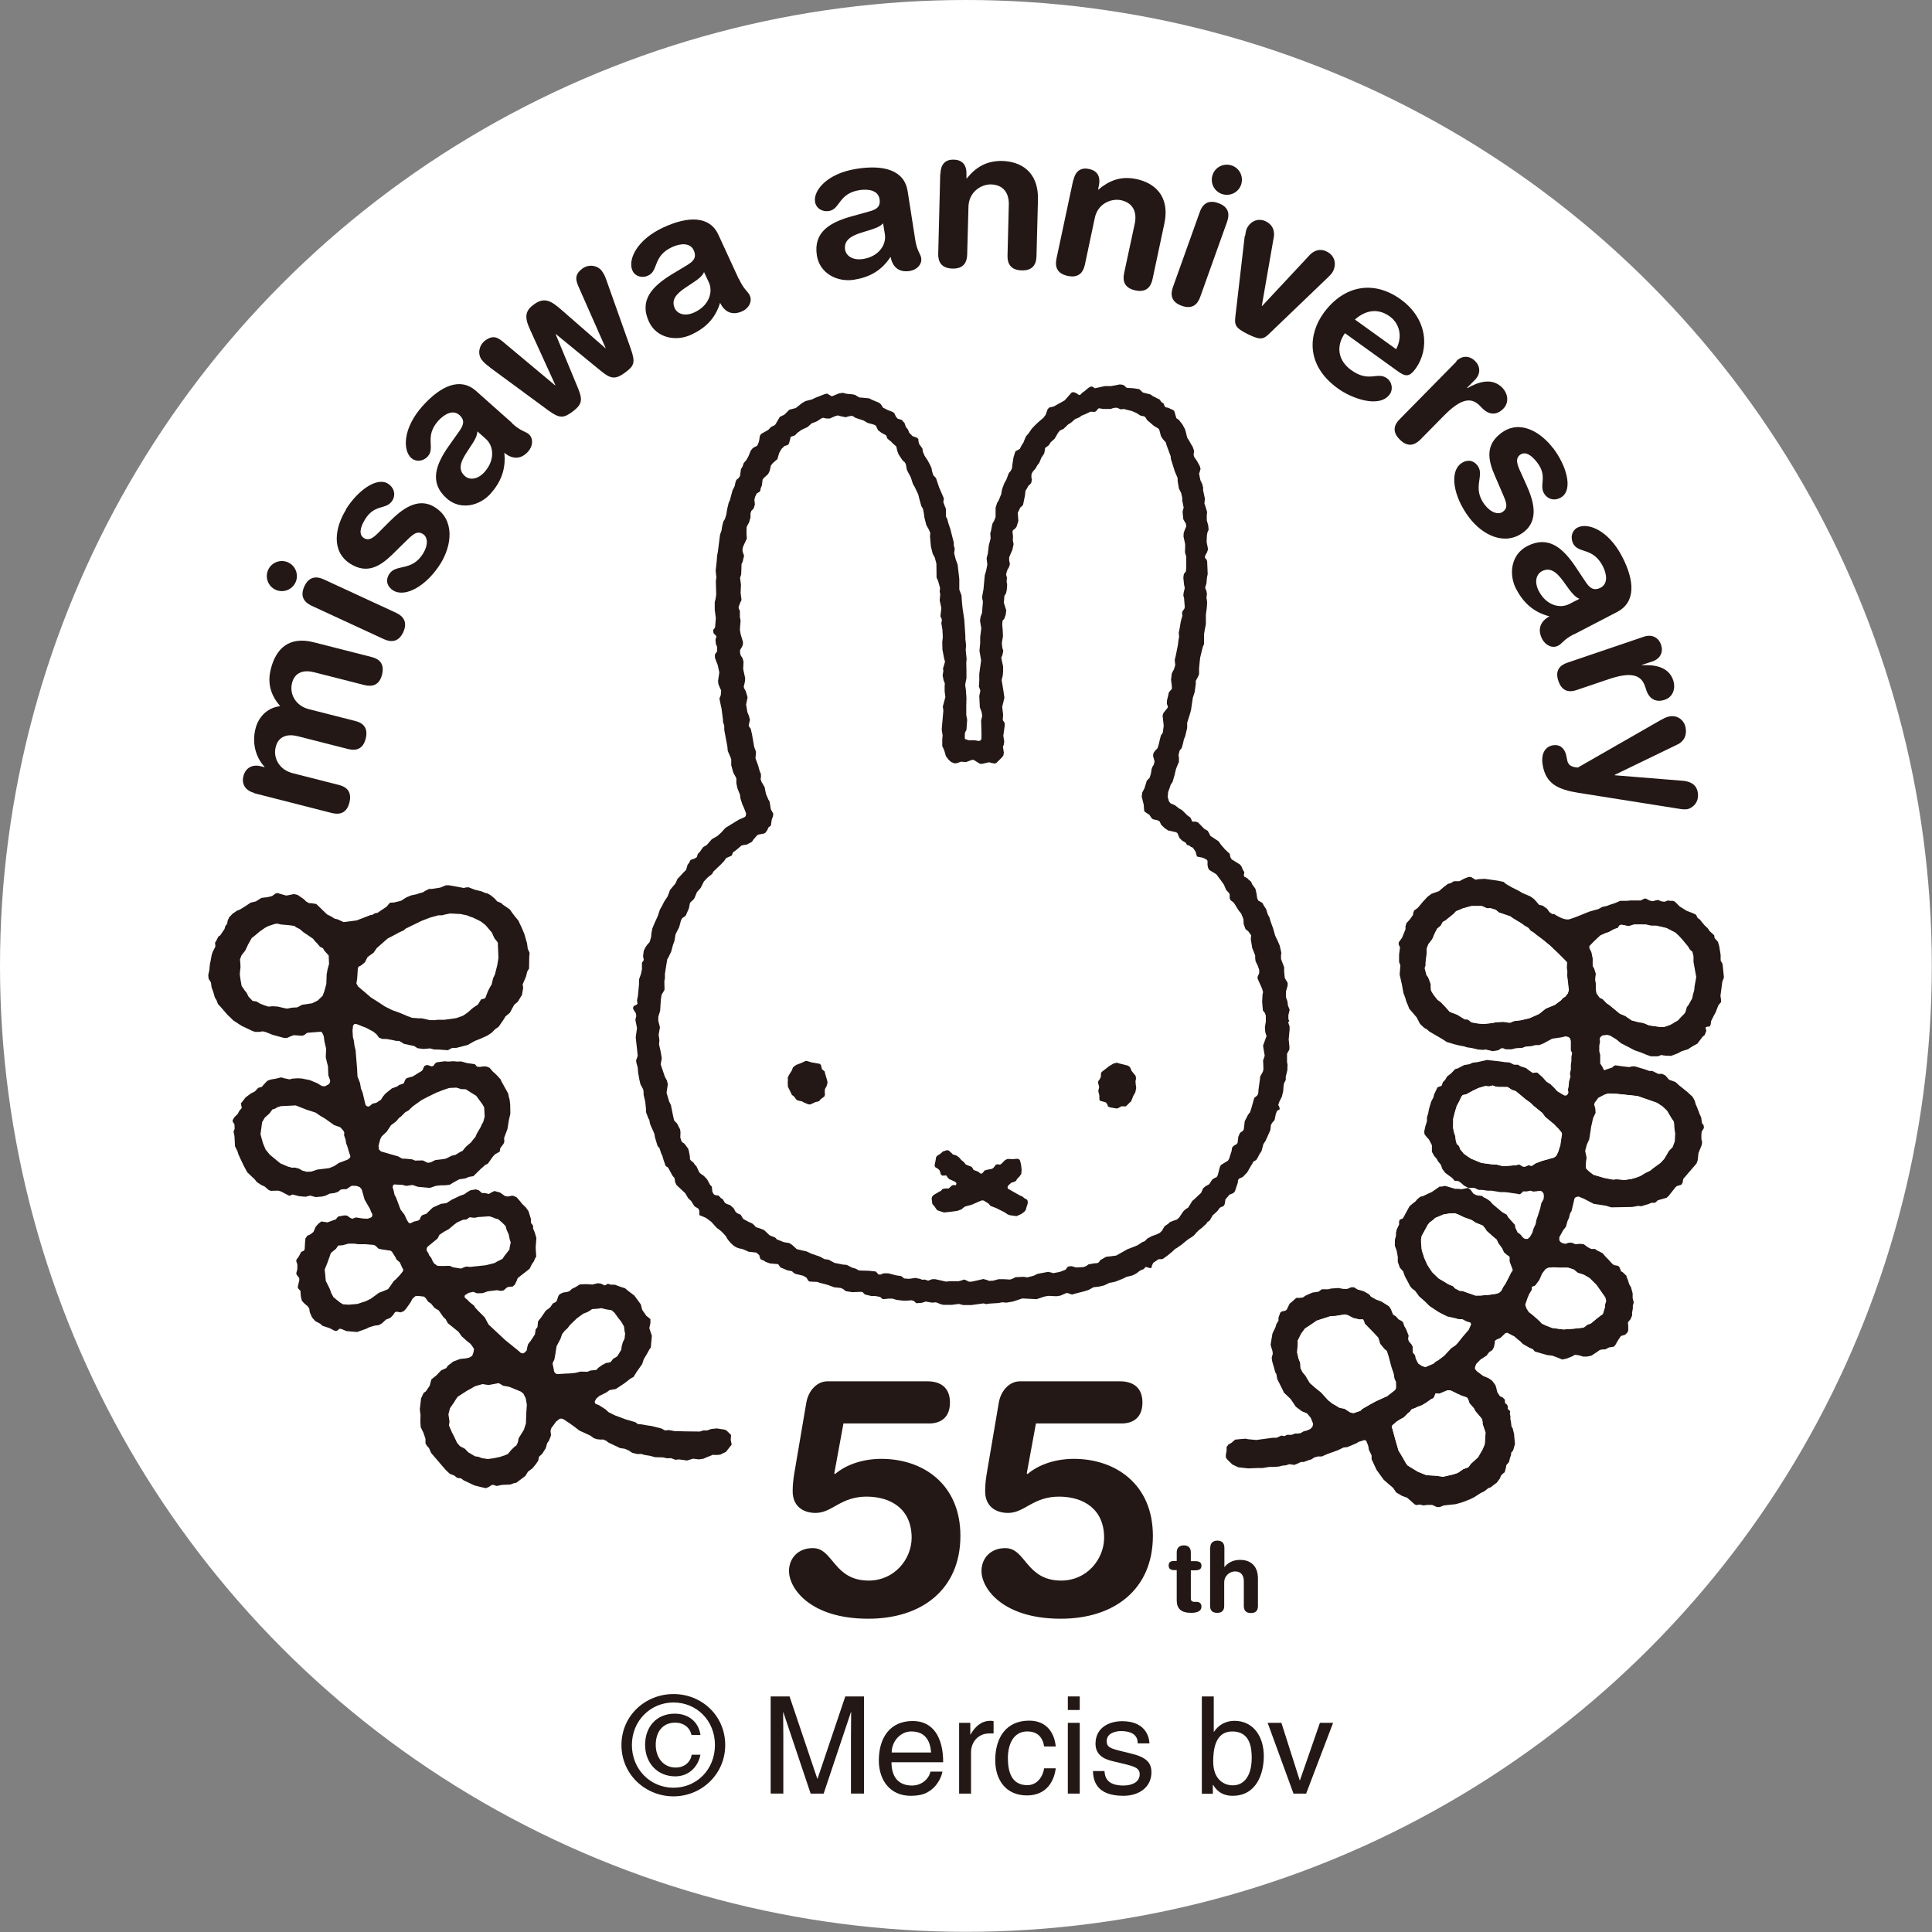 <?xml version="1.0" encoding="UTF-8"?><svg id="_レイヤー_2" xmlns="http://www.w3.org/2000/svg" width="105.39" height="105.39" viewBox="0 0 105.39 105.39"><rect x="0" y="0" width="105.39" height="105.39" fill="#808080" stroke="none"/><defs><style>.cls-1{fill:none;}.cls-2,.cls-3{fill:#fff;}.cls-4,.cls-5{fill:#231815;}.cls-5,.cls-3{fill-rule:evenodd;}</style></defs><g id="_メイン"><g><circle class="cls-2" cx="52.69" cy="52.69" r="52.69"/><g><path class="cls-4" d="M33.9,95.19c0-1.6,1.3-2.78,2.84-2.78s2.82,1.18,2.82,2.78-1.3,2.8-2.82,2.8-2.84-1.18-2.84-2.8Zm2.84,2.33c1.26,0,2.26-.99,2.26-2.33s-1-2.32-2.26-2.32-2.27,1-2.27,2.32,1,2.33,2.27,2.33Zm1.47-1.81c-.14,.73-.69,1.19-1.37,1.19-1,0-1.65-.75-1.65-1.72s.61-1.7,1.62-1.7c.71,0,1.29,.41,1.4,1.16h-.49c-.09-.41-.43-.67-.89-.67-.69,0-1.06,.52-1.06,1.21s.41,1.24,1.09,1.24c.47,0,.81-.29,.87-.7h.5Z"/><path class="cls-4" d="M46.42,97.84v-3.13c0-.16,.01-.83,.01-1.32h-.01l-1.49,4.45h-.71l-1.49-4.44h-.01c0,.49,.01,1.16,.01,1.31v3.13h-.69v-5.3h1.03l1.51,4.48h.02l1.51-4.48h1.02v5.3h-.69Z"/><path class="cls-4" d="M51.41,96.63c-.02,.18-.2,.73-.69,1.06-.18,.12-.43,.27-1.05,.27-1.09,0-1.73-.82-1.73-1.93,0-1.2,.58-2.15,1.85-2.15,1.11,0,1.66,.89,1.66,2.25h-2.82c0,.8,.38,1.27,1.12,1.27,.61,0,.97-.47,1-.76h.65Zm-.62-1.03c-.04-.6-.29-1.15-1.08-1.15-.6,0-1.07,.55-1.07,1.15h2.15Z"/><path class="cls-4" d="M52.97,97.84h-.65v-3.86h.61v.64h.01c.26-.45,.6-.75,1.09-.75,.08,0,.12,0,.17,.02v.67h-.24c-.6,0-.99,.47-.99,1.03v2.24Z"/><path class="cls-4" d="M56.96,95.28c-.08-.52-.37-.83-.92-.83-.8,0-1.06,.77-1.06,1.45s.16,1.48,1.06,1.48c.44,0,.81-.32,.92-.92h.63c-.07,.61-.44,1.48-1.57,1.48s-1.73-.82-1.73-1.93c0-1.2,.58-2.15,1.85-2.15,1.01,0,1.39,.74,1.45,1.41h-.63Z"/><path class="cls-4" d="M58.25,93.28v-.74h.65v.74h-.65Zm.65,4.56h-.65v-3.86h.65v3.86Z"/><path class="cls-4" d="M62.06,95.08c0-.24-.1-.65-.92-.65-.2,0-.77,.07-.77,.55,0,.32,.2,.39,.7,.52l.65,.16c.81,.2,1.09,.49,1.09,1.02,0,.8-.66,1.28-1.53,1.28-1.53,0-1.64-.89-1.66-1.35h.63c.02,.3,.11,.79,1.03,.79,.46,0,.89-.18,.89-.61,0-.31-.21-.41-.77-.55l-.75-.18c-.54-.13-.89-.41-.89-.94,0-.85,.7-1.23,1.46-1.23,1.38,0,1.48,1.02,1.48,1.21h-.63Z"/><path class="cls-4" d="M65.56,97.84v-5.3h.65v1.93h.01c.28-.41,.66-.59,1.11-.6,1.03,0,1.61,.84,1.61,1.93,0,.92-.38,2.16-1.7,2.16-.66,0-.93-.38-1.06-.59h-.02v.48h-.61Zm1.66-3.39c-.94,0-1.04,1.01-1.04,1.64,0,1.03,.64,1.3,1.06,1.3,.71,0,1.04-.64,1.04-1.49,0-.49-.05-1.45-1.06-1.45Z"/><path class="cls-4" d="M72.01,93.98h.71l-1.47,3.86h-.69l-1.41-3.86h.75l1,3.14h.01l1.09-3.14Z"/></g><g><g><path class="cls-4" d="M84.51,49.74l-.12-.17-.24-.17-.19-.04-.27-.31-.19-.14-.46-.2-.2-.12-.36-.18-.23-.13-.14-.09-.08-.08-.33-.07-.71-.1-.35,.02-.15,.03-.15-.09-.09-.06h-.15s-.23,.09-.23,.09l-.26,.14h-.3s-.18,.11-.18,.11l-.14,.03-.25,.19-.24,.21-.42,.15-.21,.16-.26,.28-.18,.22-.11,.12-.17,.12-.05,.1-.02,.15-.17,.24-.19,.21-.05,.17v.16s-.19,.47-.19,.47l-.17,.23-.02,.11,.08,.18-.05,.38v.21s0,.21,0,.21l.07,.18-.04,.5,.12,.53,.09,.49,.09,.23,.07,.24,.1,.23,.05,.14,.41,.48,.18,.35,.23,.22,.15,.08,.13,.12,.69,.4,.26,.17,.4,.12,.28,.07,.27,.05,.15,.05,.27,.04,.34,.08,.26,.02,.15-.02,.39,.09,.3-.05,.17-.11h.09s.15,.06,.15,.06h.31s.24-.06,.24-.06l.35-.02,.18-.07,.3-.02,.24-.06h.2s.23-.09,.23-.09l.48-.26,.54-.08,.19-.05,.17,.04,.08,.08,.04,.14v.51s.07,.14,.07,.14l-.04,.22v.21s-.03,.22-.03,.22v.25s-.05,.23-.05,.23l.03,.15-.08,.29-.02,.26-.04,.17,.03,.15-.04,.1-.08,.07h-.1s-.16-.09-.16-.09l-.23-.14-.18-.2-.2-.19-.21-.13-.21-.24-.29-.26h-.1s-.15,.02-.15,.02l-.19-.13-.18-.14-.29-.09-.15-.09h-.21s-.24-.12-.24-.12l-.26-.02-.27-.04-.54-.06-.16-.02-.53,.12-.25,.03-.18,.08-.29,.05-.35,.18-.14,.04-.23,.24-.21,.16-.11,.19-.12,.12-.07,.2-.14,.05-.09,.04-.18,.38-.04,.17-.12,.22-.12,.41-.04,.22-.07,.23v.21s-.09,.29-.09,.29l-.06,.28,.02,.15,.13,.16,.11,.12,.16,.31v.36s.12,.22,.12,.22l.14,.16,.07,.13,.16,.2,.08,.23,.16,.21,.38,.28,.13,.15,.21,.02,.14,.1,.17,.15,.24,.12h.16s.16,0,.16,0l.24,.11h.2s.28,.04,.28,.04h.21s.49,.08,.49,.08h.26s.66,.09,.66,.09l.11,.03,.09-.04,.11-.12h.21s.19-.04,.19-.04l.17,.05,.35-.04,.1,.02,.1,.12,.02,.15-.02,.17-.12,.21-.06,.28-.13,.41-.08,.23-.04,.22-.11,.24-.07,.23-.13,.23-.12,.11h-.16s-.09-.06-.09-.06l-.17-.2-.13-.08-.13-.27-.02-.15-.38-.43-.07-.13-.25-.14-.39-.33-.13-.11-.14-.16-.19-.13-.16-.08-.08-.07-.31-.04-.17-.09-.15-.21-.14-.1-.34,.07-.22-.02h-.14s-.55-.16-.55-.16l-.2,.04h-.1s-.42,.29-.42,.29l-.18,.08-.31,.15-.14,.03-.16,.13-.11,.13-.12,.09-.12,.1-.08,.07-.36,.66-.18,.08-.03,.1v.16s-.13,.27-.13,.27l-.04,.19v.15s-.06,.23-.06,.23v.32s.1,.27,.1,.27l.06,.34v.26s.11,.32,.11,.32l.18,.2,.1,.28,.19,.35,.09,.18,.1,.12,.18,.14,.21,.29,.34,.3,.23,.23,.42,.28,.15,.09,.4,.2,.45,.1,.17,.05h.2s.23,.12,.23,.12l.22,.07,.03,.09-.13,.3-.32,.37-.28,.35-.11,.12-.25,.17-.38,.41-.33,.25-.13,.07-.12,.11-.45,.19-.18-.06-.21-.14-.13-.26-.04-.19-.13-.16v-.15s0-.16,0-.16l-.07-.13-.14-.16-.04-.14,.03-.17-.14-.36-.1-.17-.06-.19-.08-.08-.17-.09-.14-.16-.16-.1-.06-.14-.05-.14-.11-.17-.41-.26-.3-.11-.28-.16-.09-.12-.29-.17-.35-.1-.19-.12h-.15s-.22,.09-.22,.09h-.21s-.27-.05-.27-.05l-.41,.03-.14,.04h-.36s-.17,.13-.17,.13l-.34,.05-.36,.16-.17,.11-.2,.02h-.15s-.28,.25-.28,.25l-.08,.06-.16,.33-.08,.06-.19,.04-.08,.06-.1,.28v.16s-.11,.18-.11,.18l-.05,.17-.17,.36-.1,.61,.04,.14,.06,.19,.02,.15-.06,.23,.03,.2,.11,.38,.05,.19,.07,.13,.04,.25,.22,.44,.09,.18,.06,.13,.36,.34,.17,.25,.11,.17,.33,.25,.29,.12,.2,.24,.11,.27,.02,.1-.04,.12-.11,.12-.18,.08-.19,.05-.17,.1-.15,.02h-.15s-.18,.07-.18,.07h-.26s-.13,.07-.13,.07l-.17-.03-.27,.12h-.21s-.89,.12-.89,.12l-.43-.04-.17-.03-.25,.02-.3,.03-.2,.17-.17,.1-.1,.13v.2s-.04,.22-.04,.22v.16s.09,.12,.09,.12l.27,.26,.32,.15,.54,.06,.51-.02h.26s.39-.06,.39-.06h.21s.3-.02,.3-.02l.19-.05,.2-.02,.18-.06,.27,.04,.18-.07,.18-.09h.16s.27-.1,.27-.1l.14-.04,.17-.11,.19-.05h.21s.32-.14,.32-.14l.56-.2,.31-.15,.2-.02,.36-.15,.14-.06,.13-.08,.23-.07,.09-.03,.09,.05,.11,.28,.03,.2,.15,.31v.21s.27,.58,.27,.58l.39,.54,.25,.22,.13,.11,.13,.11,.17,.25,.32,.19,.28,.1,.42,.37,.11,.03,.15-.03,.22,.05,.2-.03h.26s.26,.12,.26,.12h.15s.23-.09,.23-.09l.65-.07,.38-.11,.41-.16,.22-.11,.34-.22,.22-.11,.2-.16,.14-.05,.2-.16,.12-.08,.17-.23,.07-.17,.12-.12,.08-.06,.06-.22,.03-.17,.14-.16,.06-.23,.06-.18v-.1s.11-.13,.11-.13l.1-.35-.05-.55-.07-.29-.07-.13-.03-.25-.03-.14v-.16s-.03-.14-.03-.14l.02-.13-.13-.12v-.16s-.05-.08-.05-.08l-.09-.07-.02-.1v-.1s-.12-.12-.12-.12l-.15-.07-.14-.21-.06-.24-.04-.14-.18-.25-.2-.14-.29-.12-.35-.26-.1-.12v-.1s.06-.17,.06-.17l.23-.24,.21-.14,.13-.08,.14-.19,.17-.11,.09-.16,.05-.23v-.11s.08-.07,.08-.07l.23-.1,.27-.26,.1-.02,.39,.2,.17,.15,.14,.11,.15,.15,.33,.19,.22,.1,.1,.12,.16,.05,.39,.11,.14,.04,.27,.03,.3,.11,.24,.1,.24-.05,.32-.13,.13-.08,.22,.03,.23,.07h.21s.24-.05,.24-.05l.29-.19,.17-.12,.14-.03h.15s.22-.11,.22-.11l.25-.04,.08-.08,.16-.28,.15-.22,.09-.03,.14-.04,.12-.12,.05-.11v-.27s-.02-.15-.02-.15l.04-.08,.1-.11,.09-.21v-.16s.04-.22,.04-.22v-.16s.05-.17,.05-.17l-.06-.24v-.26s-.09-.33-.09-.33l-.1-.17-.07-.23-.06-.14-.02-.09-.2-.19-.09-.05-.09-.23-.08-.07-.22-.04-.12-.1-.18-.2-.15-.15-.17-.2-.16-.08-.16-.08-.09-.07h-.21s-.18-.09-.18-.09l-.23-.17-.2-.02-.25,.02-.2-.08h-.16s-.19,.06-.19,.06l-.17-.04-.11-.07-.05-.09v-.16s.21-.38,.21-.38l.15-.19,.05-.18,.04-.14,.08-.17,.05-.22,.09-.16,.16-.68,.07-.07,.15-.03,.29,.12,.54,.28,.66,.1,.29,.09,1.14-.02,.34-.06,.16,.02,.42-.13,.13-.06h.2s.16-.14,.16-.14l.47-.13,.12-.11,.36-.46,.08-.07,.24-.07,.07-.1,.04-.22,.73-.85,.06-.18,.04-.38,.17-.42,.03-.16-.04-.19v-.26s.02-.15,.02-.15l.12-.19-.02-.15-.09-.12-.04-.3-.1-.22-.05-.14-.09-.23-.06-.13-.05-.19-.12-.22-.28-.26-.45-.36-.21-.19-.17-.06-.17-.06-.21-.24-.17-.08h-.21s-.33-.16-.33-.16h-.16s-.25-.09-.25-.09l-.27-.08-.27-.08h-.15s-.15,.04-.15,.04l-.27-.03-.38-.05-.11-.02-.09,.04-.08,.08-.33,.11-.09,.04-.04-.02-.09-.18-.11-.17v-.21s0-.26,0-.26l-.05-.19v-.31s.04-.22,.04-.22l-.02-.15,.04-.1,.12-.09,.25-.03,.16,.04,.33,.2,.27,.22,.43,.22,.3,.16,.35,.12,.29,.12,.25,.09h.35s.08-.01,.08-.01l.13-.06,.27,.04h.16s.11,.01,.11,.01l.37-.14,.22-.12,.33-.1,.17-.11,.13-.08,.13-.07,.09-.05,.28-.37,.12-.1,.09-.23-.04-.15v-.04s.1-.04,.1-.04h.1s.04-.03,.04-.03l.04-.1,.02-.17,.15-.3,.09-.16,.16-.41,.14-.16v-.15s-.03-.2-.03-.2l.03-.22,.07-.54,.09-.24-.06-.6-.02-.15-.1-.17v-.31s-.08-.49-.08-.49l-.07-.23-.18-.2-.02-.15-.24-.22-.12-.17-.16-.15-.17-.2-.09-.12-.12-.08-.09-.18-.16-.08-.36-.14-.37-.23-.27-.27-.1-.04h-.15s-.13-.02-.13-.02l-.18,.07-.16-.02-.2-.08-.14,.03-.14,.04-.16-.03-.21-.11h-.1s-.18,.1-.18,.1h-.57s-.2,.02-.2,.02h-.36s-.27,.12-.27,.12l-.28,.09-.18,.07-.24,.05-.22,.12-.47,.13-.23,.09s-.54,.23-.86,.33-.85-.28-.85-.28h-.11s-.14-.1-.14-.1Zm-8.82,26.41l-.4,.18-.22,.1-.3,.16-.46,.27-.1,.1-.37,.12-.17-.04-.31-.2-.27-.05-.18-.11-.21-.12-.23-.18-.39-.43-.36-.29-.12-.11-.12-.11-.26-.43-.14-.16-.11-.22-.03-.3-.09-.23-.08-.34,.04-.32v-.21s0-.1,0-.1l.18-.38,.21-.28,.46-.31,.16-.12,.75-.24,.3-.02,.24-.04,.25-.04,.17,.04,.28,.15,.34,.08h.16s.05,0,.05,0l.05,.09,.04,.14,.45,.46,.29,.31,.1,.33,.23,.28,.13,.11,.05,.14,.07,.23,.06,.24,.08,.29,.11,.32,.05,.29,.08,.18v.31s-.04,.11-.04,.11l-.41,.31Zm4.71,.67l.09,.17,.24,.28,.1,.12,.04,.14v.15s.17,.47,.17,.47l-.05,.64-.12,.29-.24,.41-.39,.36-.14,.19-.28,.1-.29,.2-.28,.09-.53,.12-.38-.05-.53-.03-.47-.19-.55-.34-.09-.12-.25-.43-.16-.26-.19-.66-.14-.52-.04-.09,.03-.1,.23-.2,.17-.11,.22-.12,.23-.23,.11-.09,.09-.13,.18-.07,.18-.08,.19-.07,.26-.15,.25-.18,.14-.06,.05-.1,.04-.12,.03-.04h.09s.1,.02,.1,.02l.45-.19h.15s.41,.2,.41,.2l.21,.1,.28,.09,.07,.08,.07,.23,.25,.28Zm2.06-7.46l-.33,.64-.14,.21-.1,.2-.12,.11-.14,.05-.39,.06-.5,.04h-.26s-.71-.25-.71-.25h-.15s-.25-.14-.25-.14l-.1-.12-.25-.1-.18-.12-.36-.2-.35-.34-.17-.25-.1-.17-.16-.36-.14-.42-.04-.4v-.21s.04-.17,.04-.17l.17-.31,.17-.31,.11-.13,.17-.12,.12-.11,.45-.19,.3-.05,.3-.02,.18,.06,.33,.16,.42,.15,.23,.15,.38,.15,.13,.16,.08,.13,.37,.33,.18,.15,.08,.18,.21,.29,.1,.22,.17,.15,.11,.07,.03,.04v.25s.16,.42,.16,.42v.11Zm1.66-6.04l-.36,.14-.21,.14-.18-.04-.18,.08h-.11s-.21-.12-.21-.12l-.19,.04-.35,.03-.36,.02-.31-.08-.31-.02-.54-.08-.56-.23-.19-.13-.2-.14-.06-.08-.13-.16-.07-.18-.12-.11-.06-.19-.03-.25-.05-.14-.06-.29v-.52s.1-.36,.1-.36l.1-.33,.14-.26,.11-.24,.07-.09,.19-.04,.35-.19,.31-.15,.38-.11,.21,.02,.19-.05,.15,.06,.14,.02h.52s.23,.16,.23,.16l.21,.07,.22,.18,.31,.26,.29,.21,.15,.15,.49,.4,.15,.21,.49,.4,.11,.12,.12,.12,.17,.2,.03,.09-.09,.6-.11,.36-.11,.23-.12,.09-.61,.17Zm1.05,5.83h.37s.29,.1,.29,.1l.22,.18,.34,.11,.31,.19,.38,.38,.47,.67,.05,.19-.06,.19v.16s-.12,.36-.12,.36l-.29,.22-.36,.3-.19,.06-.16,.13-.09,.03-.5,.06-.56,.04-.6-.08-.32-.12-.25-.12-.11-.12-.12-.11-.25-.22-.23-.18-.13-.21-.06-.19,.12-.35,.09-.22,.15-.25v-.15s.18-.07,.18-.07l.23-.31,.15-.35,.18-.23,.13-.07,.3-.02,.42,.02Zm2.05-9.28l.31-.16,.19-.06,.47,.02,.86,.09,.27,.03,1.06,.37,.3,.2,.24,.23,.23,.38,.14,.21,.02,.15v.2s.05,.3,.05,.3l-.02,.42-.12,.33-.19,.19-.26,.44-.2,.22-.42,.3-.16,.13-.27,.13-.25,.16-.28,.1-.19,.06-.39,.06-.43-.04-.2,.02-.5-.1-.57-.17-.23-.18-.16-.15-.02-.15,.02-.27,.03-.17-.08-.38,.09-.34,.13-.29,.08-.49,.02-.16,.11-.5,.14-.3-.02-.25-.06-.19,.03-.11,.2-.27Zm-.52-8.26l.24-.25,.35-.33,.27-.12,.18-.06,.31-.17,.19-.06,.11-.16,.1-.02,.39,.08,.28-.09h.31s.37,0,.37,0l.23,.06h.31s.56,.13,.56,.13l.48,.25,.2,.19,.18,.2,.3,.36,.09,.17,.13,.11,.06,.24v.31s.15,.83,.15,.83l-.09,.5-.02,.22-.08,.29-.03,.16-.22,.39-.07,.08-.08,.28-.06,.09-.19,.19-.15,.17-.43,.25-.32,.11h-.26s-.54-.08-.54-.08l-.34-.14-.22-.03-.39-.1-.35-.24-.29-.12-.57-.47-.15-.1-.22-.23-.16-.07-.17-.24-.04-.25v-.31s-.03-.2-.03-.2l.03-.32-.09-.28-.08-.13v-.42s-.07-.34-.07-.34l-.11-.22v-.1Zm-1.65,.46l.31,.31,.11,.12-.02,.32,.04,.19-.02,.21,.05,.4,.05,.4-.05,.17-.14,.18-.13,.08-.11,.12-.33,.25-.5,.2-.36,.29-.54,.24-.15,.03-.29,.07-.4,.05-.18,.08h-.1s-.28-.04-.28-.04l-.41,.02-.24,.05-.45,.05-.32-.03-.33-.06-.12-.1-.09-.06h-.14s-.19-.11-.19-.11l-.24-.15-.32-.12-.09-.04-.21-.24-.28-.29-.17-.12-.22-.28-.13-.22-.02-.15v-.21s-.07-.19-.07-.19l-.07-.18-.09-.12-.1-.38,.05-.14v-.16s.06-.49,.06-.49v-.28s.09-.23,.09-.23l.1-.14,.11-.13,.15-.35,.12-.23,.2-.17,.11-.2,.13-.07,.45-.36,.15-.16,.09-.03,.27-.12,.47-.13h.57s.27,.13,.27,.13h.2s.29,.08,.29,.08l.16,.14,.62,.21,.17,.12,.45,.27,.14,.11,.22,.13,.13,.16,.15,.09,.16,.13,.38,.28,.4,.33,.48,.46Z"/><polygon class="cls-2" points="84.19 51.28 83.82 51 83.66 50.87 83.51 50.78 83.38 50.62 83.16 50.49 83.01 50.38 82.56 50.11 82.39 49.99 81.77 49.78 81.61 49.64 81.32 49.54 81.12 49.55 80.85 49.43 80.28 49.43 79.81 49.56 79.54 49.67 79.44 49.7 79.29 49.86 78.85 50.22 78.71 50.29 78.61 50.49 78.41 50.66 78.29 50.89 78.14 51.24 78.04 51.37 77.93 51.51 77.86 51.75 77.84 52.03 77.78 52.52 77.78 52.67 77.74 52.81 77.83 53.19 77.93 53.31 78 53.5 78.07 53.68 78.07 53.89 78.08 54.04 78.21 54.25 78.43 54.54 78.6 54.65 78.87 54.94 79.08 55.17 79.17 55.22 79.49 55.34 79.74 55.49 79.92 55.61 80.07 55.61 80.16 55.66 80.28 55.76 80.61 55.82 80.93 55.85 81.38 55.81 81.62 55.76 82.03 55.74 82.31 55.79 82.41 55.78 82.59 55.7 82.98 55.65 83.27 55.58 83.42 55.55 83.96 55.31 84.32 55.02 84.82 54.81 85.15 54.57 85.26 54.44 85.39 54.36 85.53 54.18 85.58 54.01 85.54 53.62 85.49 53.22 85.5 53 85.47 52.81 85.48 52.49 85.38 52.38 85.07 52.07 84.59 51.61 84.19 51.28"/><polygon class="cls-2" points="76.15 75.73 76.14 75.42 76.06 75.24 76.01 74.94 75.89 74.62 75.82 74.34 75.75 74.1 75.68 73.86 75.63 73.73 75.5 73.62 75.27 73.33 75.17 73.01 74.89 72.69 74.43 72.23 74.4 72.09 74.35 72 74.29 71.98 74.14 71.99 73.8 71.9 73.52 71.75 73.35 71.71 73.1 71.75 72.86 71.79 72.55 71.81 71.81 72.05 71.64 72.17 71.18 72.47 70.97 72.76 70.78 73.14 70.79 73.24 70.78 73.45 70.75 73.77 70.83 74.11 70.92 74.34 70.94 74.64 71.05 74.86 71.19 75.02 71.45 75.45 71.58 75.56 71.7 75.67 72.06 75.96 72.45 76.39 72.68 76.57 72.89 76.69 73.07 76.8 73.34 76.85 73.65 77.05 73.83 77.09 74.2 76.96 74.3 76.86 74.76 76.6 75.07 76.43 75.29 76.33 75.69 76.15 76.1 75.83 76.15 75.73"/><polygon class="cls-2" points="84.88 63.06 84.99 62.82 85.1 62.46 85.19 61.86 85.16 61.76 85 61.56 84.88 61.45 84.77 61.33 84.29 60.93 84.14 60.72 83.65 60.32 83.5 60.17 83.21 59.96 82.9 59.7 82.68 59.52 82.47 59.45 82.24 59.31 81.72 59.3 81.57 59.28 81.42 59.22 81.22 59.27 81.01 59.25 80.63 59.36 80.32 59.51 79.98 59.7 79.78 59.74 79.71 59.83 79.6 60.07 79.46 60.33 79.36 60.66 79.27 61.02 79.26 61.54 79.33 61.83 79.38 61.97 79.41 62.21 79.46 62.4 79.59 62.52 79.65 62.7 79.79 62.86 79.85 62.94 80.05 63.08 80.25 63.21 80.81 63.44 81.36 63.51 81.66 63.53 81.98 63.61 82.33 63.59 82.69 63.56 82.88 63.52 83.09 63.64 83.2 63.64 83.38 63.56 83.56 63.6 83.77 63.46 84.14 63.32 84.75 63.15 84.88 63.06"/><polygon class="cls-2" points="82.32 68.58 82.29 68.54 82.18 68.47 82.02 68.32 81.91 68.1 81.7 67.81 81.63 67.63 81.45 67.48 81.07 67.15 80.99 67.02 80.86 66.86 80.49 66.7 80.26 66.55 79.84 66.4 79.51 66.24 79.33 66.18 79.03 66.2 78.73 66.25 78.28 66.44 78.17 66.55 78 66.67 77.89 66.8 77.72 67.11 77.55 67.42 77.52 67.59 77.52 67.8 77.56 68.2 77.69 68.62 77.85 68.98 77.96 69.15 78.13 69.4 78.48 69.74 78.83 69.95 79.01 70.06 79.26 70.16 79.37 70.28 79.62 70.4 79.77 70.42 80.48 70.67 80.75 70.67 81.25 70.63 81.64 70.57 81.78 70.52 81.9 70.41 82 70.21 82.14 70 82.46 69.36 82.48 69.25 82.33 68.83 82.32 68.58"/><polygon class="cls-2" points="86.9 52.28 86.9 52.69 86.98 52.82 87.06 53.1 87.03 53.42 87.05 53.62 87.06 53.93 87.1 54.18 87.27 54.41 87.43 54.49 87.65 54.72 87.81 54.83 88.38 55.3 88.67 55.42 89.02 55.66 89.42 55.77 89.64 55.8 89.98 55.94 90.52 56.01 90.79 56.02 91.11 55.91 91.54 55.66 91.69 55.49 91.88 55.3 91.94 55.21 92.02 54.93 92.09 54.85 92.31 54.46 92.34 54.3 92.42 54.01 92.44 53.8 92.53 53.3 92.38 52.47 92.38 52.16 92.32 51.92 92.19 51.81 92.09 51.64 91.79 51.28 91.61 51.08 91.41 50.89 90.93 50.64 90.37 50.51 90.06 50.5 89.83 50.45 89.46 50.43 89.15 50.44 88.87 50.53 88.48 50.45 88.38 50.47 88.27 50.62 88.08 50.68 87.77 50.85 87.59 50.9 87.32 51.03 86.97 51.36 86.72 51.61 86.72 51.72 86.83 51.94 86.9 52.28"/><polygon class="cls-2" points="80.08 76.3 80.01 76.23 79.73 76.13 79.52 76.04 79.11 75.84 78.96 75.84 78.5 76.03 78.41 76.02 78.32 76.01 78.29 76.05 78.25 76.17 78.19 76.27 78.06 76.33 77.81 76.51 77.55 76.67 77.36 76.73 77.19 76.82 77 76.88 76.91 77.01 76.8 77.09 76.57 77.32 76.35 77.44 76.18 77.55 75.95 77.75 75.92 77.86 75.96 77.95 76.1 78.47 76.29 79.13 76.45 79.39 76.69 79.82 76.78 79.94 77.34 80.28 77.81 80.47 78.33 80.5 78.72 80.56 79.24 80.44 79.52 80.35 79.82 80.14 80.09 80.04 80.23 79.85 80.63 79.49 80.86 79.08 80.99 78.79 81.03 78.15 80.88 77.68 80.87 77.53 80.83 77.39 80.73 77.27 80.49 76.99 80.4 76.82 80.16 76.54 80.08 76.3"/><polygon class="cls-2" points="87 60.26 87.06 60.45 87.08 60.7 86.94 60.99 86.82 61.49 86.81 61.66 86.73 62.15 86.6 62.44 86.5 62.78 86.58 63.17 86.55 63.33 86.53 63.6 86.55 63.75 86.7 63.9 86.93 64.08 87.51 64.25 88.01 64.34 88.21 64.32 88.64 64.36 89.03 64.3 89.22 64.25 89.49 64.15 89.75 63.99 90.02 63.86 90.18 63.73 90.59 63.43 90.79 63.21 91.05 62.77 91.24 62.58 91.36 62.26 91.38 61.84 91.34 61.54 91.33 61.34 91.31 61.19 91.17 60.98 90.94 60.59 90.7 60.36 90.4 60.16 89.34 59.79 89.07 59.76 88.21 59.67 87.73 59.66 87.55 59.71 87.24 59.87 87.04 60.14 87 60.26"/><polygon class="cls-2" points="84.47 69.15 84.33 69.22 84.16 69.46 84.01 69.8 83.78 70.12 83.62 70.19 83.6 70.34 83.45 70.59 83.35 70.81 83.23 71.16 83.29 71.35 83.42 71.56 83.65 71.74 83.9 71.97 84.02 72.08 84.12 72.2 84.38 72.32 84.69 72.44 85.3 72.52 85.85 72.48 86.35 72.43 86.44 72.39 86.6 72.26 86.79 72.19 87.15 71.89 87.44 71.68 87.55 71.31 87.56 71.16 87.62 70.96 87.57 70.77 87.1 70.1 86.72 69.72 86.41 69.54 86.07 69.43 85.85 69.25 85.56 69.16 85.19 69.15 84.77 69.13 84.47 69.15"/></g><g><polygon class="cls-4" points="18.74 50.3 18.42 50.15 18.25 50.11 18.06 49.99 17.84 49.88 17.53 49.58 17.25 49.31 16.98 49.27 16.87 49.27 16.72 49.19 16.56 49.04 16.24 48.82 16.04 48.77 15.69 48.84 15.6 48.85 15.15 48.72 15.05 48.73 14.84 48.88 14.6 48.94 14.26 48.98 13.96 49.17 13.67 49.24 13.42 49.41 13.08 49.62 12.94 49.67 12.69 49.84 12.5 50.04 12.42 50.22 12.39 50.39 12.29 50.52 12.25 50.67 12.01 51.03 11.92 51.08 11.79 51.33 11.73 51.42 11.75 51.63 11.6 51.93 11.55 52.08 11.49 52.41 11.45 52.59 11.42 52.91 11.36 53.19 11.38 53.39 11.51 53.6 11.54 53.85 11.64 54.13 11.72 54.41 11.82 54.58 11.89 54.77 12.1 55 12.41 55.36 12.57 55.51 12.72 55.66 13.18 55.96 13.75 56.23 13.92 56.29 14.13 56.29 14.33 56.26 14.5 56.3 14.87 56.45 15.5 56.62 15.66 56.62 15.83 56.54 16.02 56.47 16.5 56.5 16.63 56.44 16.75 56.34 17.51 56.28 17.58 56.34 17.66 56.52 17.7 56.82 17.79 57.2 17.77 57.68 17.85 58.01 17.89 58.15 17.91 58.66 18.01 58.94 18 59.05 17.94 59.14 17.72 59.26 17.55 59.24 17.31 59.09 16.9 58.92 16.45 58.83 16.24 58.82 15.94 58.84 15.8 58.88 15.51 58.82 15.34 58.77 15.05 58.84 14.76 58.89 14.58 58.96 14.39 59.16 14.28 59.29 14.09 59.34 13.9 59.54 13.68 59.65 13.39 59.87 13.24 60.07 13.14 60.19 13.19 60.44 13.06 60.59 12.97 60.76 12.78 60.95 12.69 61.11 12.7 61.2 12.79 61.33 12.8 61.58 12.74 61.73 12.79 61.97 12.82 62.53 12.95 62.79 13.01 62.98 13.11 63.2 13.28 63.56 13.42 63.82 13.49 63.95 13.89 64.33 14.02 64.49 14.27 64.65 14.43 64.72 14.65 64.91 14.76 64.96 15.18 64.95 15.32 64.99 15.78 65.23 15.87 65.2 15.96 65.16 16.31 65.25 16.52 65.27 16.68 65.28 16.92 65.22 17.22 65.3 17.58 65.27 17.77 65.22 17.99 65.11 18.24 65.08 18.43 65.02 18.59 64.89 18.74 64.87 18.9 64.87 19.06 64.76 19.19 64.68 19.45 64.69 19.63 64.76 19.73 64.88 19.89 65.44 20.19 65.96 20.24 66.1 20.31 66.23 20.31 66.33 20.25 66.41 20.06 66.48 19.8 66.47 19.41 66.41 19.23 66.48 19.13 66.45 18.93 66.31 18.77 66.3 18.57 66.34 18.47 66.35 18.39 66.42 18.33 66.51 18 66.63 17.86 66.68 17.53 66.63 17.37 66.75 17.22 66.92 17.1 67.2 16.94 67.33 16.76 67.41 16.66 67.56 16.64 67.78 16.62 68.15 16.57 68.23 16.43 68.29 16.3 68.54 16.16 68.73 16.17 68.83 16.22 68.97 16.22 69.23 16.16 69.46 16.19 69.55 16.32 69.71 16.33 69.82 16.24 70.21 16.28 70.3 16.39 70.42 16.41 70.72 16.47 70.96 16.62 71.12 16.79 71.26 16.87 71.39 16.9 71.59 17.02 71.86 17.19 72.06 17.47 72.21 17.59 72.32 17.98 72.45 18.27 72.6 18.37 72.6 18.53 72.48 18.64 72.5 18.89 72.61 19.48 72.66 19.99 72.48 20.12 72.41 20.31 72.35 20.45 72.31 20.65 72.29 20.82 72.2 21.06 71.98 21.29 71.89 21.44 71.74 21.54 71.59 21.63 71.55 21.85 71.59 22.03 71.52 22.15 71.39 22.32 71.15 22.41 71.02 22.49 70.86 22.65 70.71 22.79 70.69 23.13 70.73 23.21 70.8 23.36 71.01 23.51 71.11 23.71 71.35 23.93 71.48 24.19 71.85 24.31 71.96 24.43 72.18 25.01 72.65 25.19 72.9 25.48 73.16 25.66 73.3 25.78 73.46 25.86 73.59 25.83 73.76 25.76 73.96 25.59 74.06 25.4 74.1 25.1 74.13 24.73 74.27 24.44 74.49 24.34 74.63 24.07 74.75 23.8 75.03 23.6 75.19 23.53 75.25 23.44 75.59 23.23 75.9 23.11 75.98 22.97 76.28 22.9 76.88 22.94 77.18 22.93 77.55 22.95 77.85 23.1 78.16 23.21 78.49 23.21 78.74 23.29 78.87 23.4 78.99 23.52 79.26 24.3 80.17 24.54 80.4 24.78 80.49 24.94 80.62 25.14 80.64 25.29 80.75 25.88 81.03 26.28 81.13 26.51 81.18 26.69 81.1 26.81 81.01 26.92 81 27.09 81.06 27.38 81 27.84 80.98 28.03 80.91 28.17 80.88 28.66 80.51 28.8 80.28 29.05 80.09 29.23 79.87 29.36 79.68 29.4 79.47 29.58 79.3 29.77 79 29.85 78.72 29.95 78.58 30.06 78.29 30.03 78.04 30.08 77.89 30.22 77.71 30.32 77.56 30.52 77.4 30.62 77.38 30.74 77.42 30.92 77.54 31.06 77.63 31.35 77.84 31.61 78.04 32.2 78.31 32.39 78.45 32.57 78.51 32.79 78.53 32.89 78.52 33.06 78.59 33.19 78.69 33.82 78.99 34.08 79.03 34.29 79.12 34.49 79.25 34.77 79.32 34.97 79.31 35.17 79.37 35.44 79.41 35.74 79.49 36.15 79.5 36.4 79.55 36.6 79.54 36.84 79.63 37.04 79.61 37.48 79.67 37.81 79.57 37.97 79.59 38.13 79.61 38.38 79.57 38.56 79.49 38.74 79.42 38.88 79.36 39.09 79.37 39.29 79.35 39.6 79.2 39.9 78.82 39.91 78.78 39.86 78.55 39.88 78.28 39.65 78.05 39.55 77.99 39.11 77.92 38.8 77.95 38.57 78.03 38.36 78.03 38.18 78.09 37.34 78.08 36.98 78.07 36.82 78.07 36.49 78.01 36.28 78.03 36.07 77.92 35.55 77.79 35.28 77.75 35 77.7 34.79 77.68 34.66 77.58 34.14 77.43 33.55 77.21 33.19 77.03 33.03 76.88 32.67 76.65 32.51 76.59 32.46 76.55 32.44 76.45 32.53 76.29 32.69 76.15 33.09 75.95 33.25 75.83 33.59 75.77 34.06 75.46 34.38 75.21 34.56 75.11 34.72 74.85 35.03 74.41 35.12 74.14 35.31 73.82 35.43 73.6 35.5 73.51 35.56 72.87 35.48 72.63 35.42 72.45 35.48 72.17 35.48 71.96 35.4 71.89 35.26 71.78 35.03 71.45 34.96 71.16 34.69 70.79 34.6 70.67 34.27 70.42 34.09 70.27 33.92 70.22 33.75 70.16 33.54 70.08 33.33 70.08 33.16 70.03 32.99 70.12 32.77 70.02 32.61 70 32.32 70.07 32 70.05 31.64 70.06 31.38 70.22 31.21 70.3 31.05 70.44 30.91 70.48 30.71 70.51 30.53 70.6 30.46 70.69 30.37 70.97 30.29 71.04 30.16 71.1 30.01 71.32 29.77 71.5 29.53 71.85 29.35 72.08 29.33 72.29 29.32 72.39 29.22 72.52 29.18 72.79 28.95 73.14 28.81 73.32 28.76 73.5 28.73 73.67 28.61 73.79 28.52 73.83 28.41 73.8 28.24 73.65 27.57 73.11 26.97 72.55 26.65 72.25 26.44 71.86 26.09 71.51 25.91 71.32 25.87 71.23 25.64 71.05 25.49 70.9 25.36 70.79 25.34 70.74 25.36 70.65 25.58 70.52 25.82 70.47 26.02 70.55 26.33 70.54 26.61 70.44 27.11 70.38 27.33 70.42 27.47 70.39 27.67 70.22 27.82 70.19 27.97 70.18 28.09 70.07 28.2 69.83 28.24 69.72 28.89 69.21 29.02 68.95 29.12 68.81 29.19 68.64 29.25 68.55 29.24 68.37 29.22 68.06 29.26 67.53 29.16 67.2 29.08 67.02 29.08 66.86 28.96 66.7 28.96 66.49 28.83 66.07 28.68 65.86 28.48 65.67 28.39 65.55 28.18 65.31 28 65.23 27.9 65.23 27.71 65.27 27.56 65.25 27.27 65.05 26.97 64.97 26.84 65.03 26.67 65.13 26.45 65.08 26.29 65.08 26.12 64.93 25.95 64.88 25.66 64.93 25.49 65.03 25.32 65.15 25.09 65.23 24.65 65.44 24.35 65.63 24.05 65.67 23.61 65.87 23.41 66.06 23.26 66.21 23.03 66.29 22.96 66.37 22.89 66.53 22.81 66.58 22.57 66.64 22.39 66.73 22.3 66.71 22.19 66.54 22.07 66.27 21.85 65.98 21.61 65.34 21.52 65.17 21.47 64.93 21.42 64.78 21.43 64.68 21.5 64.61 21.66 64.62 21.93 64.63 22.16 64.69 22.5 64.64 22.8 64.74 23.45 64.8 23.77 64.69 24.02 64.66 24.23 64.66 24.53 64.63 24.74 64.5 25.05 64.33 25.39 64.28 25.57 64.2 25.82 64.16 26.24 63.75 26.48 63.54 26.61 63.48 26.89 63.09 27 62.97 27.26 62.82 27.29 62.63 27.47 62.39 27.51 62.28 27.5 62.07 27.68 61.59 27.76 61.1 27.84 60.75 27.83 60.24 27.8 59.99 27.75 59.8 27.72 59.65 27.36 59 27.3 58.87 27.08 58.63 26.88 58.45 26.71 58.25 26.54 58.18 26.38 58.17 26.18 58.2 26.03 58.19 25.9 58.05 25.47 57.99 25.15 57.9 24.95 57.91 24.73 57.89 24.43 57.91 24.27 57.89 23.82 57.95 23.74 58.01 23.63 58.15 23.54 58.17 23.3 58.09 23.16 58.14 23.1 58.25 23.06 58.36 22.99 58.43 22.82 58.53 22.52 58.72 22.19 58.81 22.11 58.89 22.02 59.1 21.92 59.14 21.78 59.18 21.66 59.27 21.38 59.37 21.02 59.66 20.88 59.83 20.78 59.99 20.52 60.16 20.33 60.2 20.13 60.36 20.02 60.35 19.94 60.28 19.78 59.6 19.69 59.38 19.64 59.08 19.5 58.72 19.48 58.31 19.41 57.45 19.4 57.3 19.34 57.06 19.3 56.76 19.25 56.57 19.23 56.21 19.26 55.94 19.33 55.86 19.44 55.86 19.98 56.07 20.37 56.28 20.55 56.43 20.67 56.6 20.84 56.67 21.11 56.68 21.44 56.74 21.61 56.78 21.77 56.78 21.91 56.86 22.03 56.94 22.59 57.06 22.78 57.18 23.1 57.22 23.46 57.19 23.69 57.25 23.9 57.25 24.43 57.29 24.56 57.22 24.65 57.17 24.9 57.16 25.52 57 25.78 56.85 25.91 56.78 26.19 56.67 26.59 56.49 26.84 56.32 26.99 56.16 27.2 56.01 27.47 55.62 27.57 55.45 27.81 55.25 28.05 54.81 28.25 54.64 28.41 54.37 28.47 54.29 28.54 53.89 28.51 53.7 28.69 53.28 28.76 53 28.86 52.83 28.87 52.2 28.89 51.98 28.79 51.76 28.75 51.46 28.6 50.94 28.43 50.54 28.36 50.4 28.28 50.22 28.08 49.98 27.9 49.74 27.81 49.61 27.42 49.34 27.34 49.26 27.12 49.17 26.98 49.01 26.76 48.83 26.6 48.74 26.44 48.7 26.29 48.63 25.89 48.53 25.56 48.4 25.41 48.41 25.31 48.44 24.48 48.29 24.33 48.29 24.01 48.42 23.57 48.49 23.41 48.49 23.19 48.6 23.06 48.68 22.87 48.73 22.73 48.78 22.44 48.84 22.17 48.95 21.87 49.14 21.49 49.23 21.29 49.24 21.21 49.31 21.1 49.45 20.6 49.79 20.45 49.82 20.28 49.92 20.23 49.91 19.45 50.21 18.74 50.3"/><g><polyline class="cls-3" points="26.28 79.54 26.11 79.47 25.91 79.44 25.54 79.22 25.36 79.03 25.09 78.89 24.93 78.7 24.74 78.3 24.67 78.17 24.49 77.76 24.52 77.54 24.46 77.15 24.55 76.81 24.76 76.51 24.87 76.33 24.97 76.19 25.48 75.86 25.65 75.77 25.91 75.62 26.15 75.55 26.33 75.5 26.5 75.53 26.66 75.55 27.2 75.45 27.28 75.49 27.44 75.59 27.78 75.65 28.41 75.91 28.55 76.02 28.68 76.28 28.74 76.63 28.71 77.05 28.69 77.64 28.58 77.99 28.29 78.46 28.25 78.68 28.17 78.85 28.08 78.91 27.89 79.09 27.71 79.31 27.53 79.39 27.25 79.48 26.91 79.55 26.61 79.59 26.28 79.54"/><polyline class="cls-3" points="18.36 70.9 18.56 71.06 18.71 71.15 19.03 71.17 19.49 71.13 19.95 70.98 20.22 70.85 20.67 70.52 20.81 70.47 21.17 70.32 21.31 70.13 21.48 69.88 21.6 69.78 21.79 69.58 21.97 69.36 22 69.26 21.95 69.17 21.81 68.86 21.64 68.72 21.57 68.58 21.38 68.28 21.3 68.22 21.19 68.21 20.8 68.15 20.64 68.11 20.48 67.95 20.39 67.91 19.91 67.87 19.54 67.87 19.32 67.84 19.01 67.84 18.68 67.93 18.47 67.94 18.43 67.97 18.33 68.12 18.17 68.25 18.05 68.35 17.87 68.86 17.71 69.26 17.74 69.52 17.77 69.87 17.99 70.31 18.07 70.54 18.19 70.76 18.36 70.9"/><polyline class="cls-3" points="30.2 74.66 30.22 74.79 30.26 74.88 30.36 74.95 30.52 74.95 30.68 74.94 30.83 74.93 31.08 74.92 31.39 74.89 31.67 74.82 32.04 74.83 32.22 74.76 32.53 74.73 32.64 74.61 32.85 74.46 33.06 74.35 33.21 74.33 33.31 74.3 33.45 74.12 33.67 73.99 33.89 73.63 33.91 73.46 33.97 73.23 34.07 73.02 34.1 72.75 34.07 72.61 34.04 72.36 33.89 72.1 33.73 71.9 33.52 71.61 33.36 71.47 33.09 71.43 32.8 71.36 32.6 71.39 32.3 71.41 32.17 71.5 32.05 71.57 31.82 71.66 31.61 71.81 31.45 71.93 31.1 72.27 30.96 72.45 30.8 72.6 30.66 72.78 30.58 73.02 30.36 73.44 30.29 73.89 30.24 74.16 30.14 74.37 30.2 74.66"/><polyline class="cls-3" points="23.6 68.79 23.68 68.92 23.86 69.05 24.12 69.06 24.53 69.05 24.71 69.13 25.15 69.2 25.29 69.14 25.43 69.09 25.64 69.11 26.49 69.02 26.97 68.9 27.15 68.8 27.41 68.67 27.51 68.52 27.65 68.34 27.79 68.16 27.8 68.06 27.86 67.77 27.81 67.63 27.75 67.34 27.63 67.07 27.58 66.88 27.39 66.69 27.18 66.51 27.03 66.47 26.84 66.39 26.69 66.35 26.08 66.39 25.89 66.43 25.78 66.42 25.62 66.4 25.45 66.52 25.25 66.54 24.94 66.68 24.79 66.79 24.48 67.05 24.22 67.19 23.97 67.36 23.87 67.56 23.31 68.02 23.27 68.12 23.28 68.23 23.36 68.35 23.42 68.49 23.52 68.61 23.6 68.79"/><polyline class="cls-3" points="16.09 63.69 15.94 63.7 15.71 63.64 15.29 63.46 14.72 62.99 14.49 62.71 14.34 62.35 14.3 62.2 14.26 62.06 14.21 61.87 14.3 61.21 14.45 60.96 14.69 60.75 14.86 60.52 15 60.48 15.13 60.4 15.32 60.34 16.13 60.3 16.74 60.54 17.21 60.69 17.46 60.86 17.73 61.02 18.22 61.37 18.56 61.49 18.73 61.68 18.78 61.77 18.77 61.93 18.85 62.16 18.88 62.36 18.95 62.54 19.03 62.82 19.11 63.06 19.1 63.14 18.98 63.25 18.48 63.44 18.23 63.61 17.96 63.72 17.31 63.8 16.98 63.91 16.73 63.92 16.5 63.86 16.31 63.75 16.09 63.69"/><polyline class="cls-3" points="21.26 62.95 20.78 62.81 20.67 62.7 20.65 62.5 20.74 62.15 20.82 61.99 21.09 61.74 21.33 61.38 21.61 61.17 21.76 60.99 21.88 60.9 22.11 60.67 22.29 60.57 22.52 60.35 23.01 60 23.32 59.84 23.81 59.6 24.17 59.46 24.5 59.35 24.65 59.34 24.9 59.33 25.15 59.41 25.41 59.42 25.5 59.48 25.98 59.78 26.31 60.23 26.41 60.4 26.44 60.91 26.36 61.2 26.28 61.34 26.21 61.5 26.01 61.84 25.94 62.01 25.83 62.14 25.69 62.32 25.41 62.56 25.23 62.78 25.1 62.84 24.84 63 24.65 63.04 24.47 63.13 24.3 63.21 24.1 63.24 23.75 63.28 23.48 63.41 23.33 63.43 23.06 63.3 22.65 63.31 22.47 63.24 22.14 63.21 21.93 63.2 21.72 63.08 21.26 62.95"/><polyline class="cls-3" points="14.21 54.76 13.99 54.63 13.78 54.6 13.56 54.37 13.45 54.15 13.35 54.03 13.18 53.78 13.12 53.44 13.08 53.14 13.12 52.74 13.11 52.54 13.09 52.34 13.17 52.12 13.38 51.85 13.53 51.53 13.73 51.17 13.85 51.08 14.17 50.81 14.46 50.61 14.63 50.52 14.96 50.41 15.11 50.38 15.33 50.43 15.78 50.47 16.06 50.51 16.15 50.58 16.35 50.68 16.56 50.86 16.7 50.95 17.08 51.21 17.17 51.33 17.29 51.45 17.46 51.65 17.61 51.72 17.71 51.88 17.93 52.12 17.95 52.58 17.87 52.87 17.82 53.15 17.8 53.68 17.69 54.08 17.6 54.32 17.33 54.58 17.02 54.73 16.48 54.81 16.22 54.95 15.91 54.97 15.67 55.02 15.5 54.99 15.16 54.91 14.89 54.89 14.64 54.91 14.48 54.86 14.21 54.76"/><polyline class="cls-3" points="21.83 55.26 21.39 55.1 20.99 54.9 20.69 54.7 20.22 54.4 19.92 54.14 19.53 53.81 19.44 53.64 19.48 53.42 19.52 52.83 19.56 52.73 19.69 52.67 19.9 52.5 20.05 52.21 20.17 52.12 20.38 51.97 20.55 51.72 21.14 51.2 21.8 50.85 22.02 50.75 22.14 50.65 22.98 50.24 23.44 50.06 23.91 49.93 24.12 49.93 24.26 49.89 24.55 49.83 25.13 49.86 25.31 49.9 25.47 49.93 25.63 50 25.79 50.05 26.22 50.26 26.49 50.47 26.83 50.87 26.97 51.18 27.1 51.34 27.16 51.43 27.16 51.53 27.19 52.25 27.13 52.63 27 53.15 26.9 53.36 26.82 53.7 26.74 53.83 26.62 54.06 26.47 54.45 26.39 54.48 26.24 54.52 26.07 54.8 25.81 54.97 25.5 55.24 25.25 55.41 24.88 55.54 24.23 55.63 23.87 55.63 23.72 55.65 23.46 55.65 23.01 55.55 22.85 55.55 22.47 55.52 22.18 55.41 21.83 55.26"/></g></g><g><path class="cls-4" d="M43.99,76.49c.11-.62,.57-1.15,1.17-1.14h5.46c.69,.01,1.2,.34,1.2,1.16s-.51,1.15-1.17,1.14h-4.64s-.5,2.72-.5,2.72l.04,.04c.66-.56,1.6-.83,2.53-.83,2.28,0,4.31,1.39,4.31,4.2,0,2.93-2.12,4.53-5.04,4.52-3.15,0-4.31-1.65-4.31-2.6,0-.73,.53-1.26,1.31-1.25,1.11,0,1.11,1.77,3.04,1.77,1.38,0,2.33-1.14,2.34-2.33,0-1.55-1.09-2.24-2.45-2.25-1.44,0-1.88,.89-2.79,.89-.66,0-1.26-.35-1.25-1.2,0-.36,.04-.66,.09-.97l.66-3.88Z"/><path class="cls-4" d="M54.49,76.49c.11-.62,.57-1.15,1.17-1.14h5.46c.69,.01,1.2,.34,1.2,1.16s-.51,1.15-1.17,1.14h-4.64s-.5,2.72-.5,2.72l.04,.04c.66-.56,1.6-.83,2.53-.83,2.28,0,4.31,1.39,4.31,4.2,0,2.93-2.12,4.53-5.04,4.52-3.15,0-4.31-1.65-4.31-2.6,0-.73,.53-1.26,1.31-1.25,1.11,0,1.11,1.77,3.04,1.77,1.38,0,2.33-1.14,2.34-2.33,0-1.55-1.09-2.24-2.45-2.25-1.44,0-1.88,.89-2.79,.89-.66,0-1.26-.35-1.25-1.2,0-.36,.04-.66,.09-.97l.66-3.88Z"/></g><g><path class="cls-4" d="M70.33,55.71l-.05-.13v-.2s.07-.3,.07-.3l-.09-.22-.03-.23-.08-.23v-.32s.09-.31,.09-.31v-.16s-.1-.16-.1-.16l-.06-.12-.03-.35v-.22s-.12-.31-.12-.31l-.05-.14v-.23s.02-.09,.02-.09l-.09-.4-.11-.26-.14-.29-.11-.39-.13-.36-.07-.24-.09-.16-.09-.29-.14-.22-.06-.12-.15-.09-.08-.04-.06-.13-.04-.27-.06-.25-.18-.25-.05-.13-.13-.11-.09-.09-.16-.08-.02-.1,.03-.14-.09-.15-.07-.17-.08-.1-.45-.28-.07-.11-.04-.2-.07-.06-.19-.18-.11-.13-.09-.1-.15-.21-.44-.29-.08-.16-.07-.12-.19-.11-.33-.34-.13-.05h-.19s-.1-.22-.1-.22l-.18-.13-.18-.18-.09-.09-.19-.11-.2-.16-.25-.11-.08-.1-.07-.24,.02-.27,.08-.22,.06-.18,.1-.15,.11-.37,.08-.34,.12-.3,.04-.08v-.23s-.02-.16-.02-.16l.06-.24,.11-.13,.08-.28,.04-.2,.07-.16,.11-.46v-.28s.16-.51,.16-.51l.05-.19,.1-.67,.1-.31,.06-.44v-.17s.13-.24,.13-.24l.05-.13v-.31s.03-.33,.03-.33l.03-.26,.14-.57,.07-.17v-.53s.04-.25,.04-.25l.06-.29v-.53s.05-.36,.05-.36l.02-.31-.02-.16-.02-.09,.03-.21-.03-.16-.07-.18,.07-.23,.03-.32,.04-.2-.03-.69-.03-.09-.09-.1v-.05s.02-.09,.02-.09l.09-.15,.06-.18-.08-.4,.02-.38,.03-.15,.06-.13-.02-.23-.08-.29v-.29s.02-.15,.02-.15l-.1-.34-.05-.13,.03-.26-.1-.46v-.16s-.05-.19-.05-.19l-.1-.21-.07-.35,.04-.12,.04-.14-.04-.15-.13-.24-.07-.11-.1-.14-.04-.13,.03-.21-.08-.23-.07-.11-.11-.2-.12-.19-.06-.25-.05-.19-.15-.28-.19-.24-.14-.1-.11-.38-.06-.06-.29-.13-.12-.02-.06-.06-.05-.14-.14-.1-.07-.12-.4-.2-.1-.08-.24-.06-.19-.05-.19-.18-.31-.05-.35-.02-.08-.04-.05-.07-.12-.06-.15-.02-.47,.09h-.22s-.13,0-.13,0l-.54,.12-.14-.09h-.1s-.12,.07-.12,.07l-.2,.17-.14,.1-.09,.1-.08,.02-.11-.08-.12-.06-.1-.02-.08,.03-.37,.42-.43,.24-.16,.09-.25,.06-.09,.09-.11,.31-.13,.17-.26,.22-.19,.18-.18,.19-.17,.25-.14,.16-.09,.21-.05,.13-.1,.15-.1,.2-.24,.13-.1,.32-.05,.3-.04,.32-.06,.12-.11,.13-.13,.35-.11,.19-.1,.26-.04,.14-.03,.2-.14,.34-.09,.15-.08,.26v.21s0,.29,0,.29l-.08,.21-.09,.15-.05,.24-.04,.2-.03,.09,.02,.28-.1,.38-.05,.43-.07,.28,.04,.34-.07,.35-.07,.23-.02,.22-.05,.54-.08,.45,.05,.23-.03,.35-.02,.26-.08,.22-.03,.21,.07,.42-.06,.47v.32s-.04,.43-.04,.43l.09,.52-.1,.74v.36s-.02,.33-.02,.33l.05,.14,.03,.09-.06,.28,.03,.62,.1,.27,.03,.21-.06,.24,.02,.69v.26s-.02,.1-.02,.1l-.03,.04-.09,.03-.25-.04h-.15s-.16,0-.16,0l-.18-.06-.03-.03v-.17s.01-.15,.01-.15l.08-.16,.04-.54-.05-.26v-.52s.01-.41,.01-.41l-.03-.44-.04-.27,.03-.18,.04-.19v-.44s-.01-.41-.01-.41l.02-.19-.05-.51,.02-.25-.04-.35v-.16s-.03-.47-.03-.47l-.03-.43-.09-.6-.03-.28-.03-.43-.12-.32v-.29s0-.28,0-.28l-.09-.79-.1-.27-.09-.34,.03-.26-.05-.18v-.15s-.19-.75-.19-.75l-.11-.32-.05-.2-.08-.16v-.41s-.11-.28-.11-.28l-.03-.09,.03-.2-.26-.6-.17-.51-.15-.16-.06-.19-.04-.21-.1-.21-.11-.2-.17-.26-.09-.22-.02-.16-.18-.25-.04-.15v-.11s-.06-.07-.06-.07l-.26-.1-.18-.18-.07-.18-.11-.13-.08-.23-.09-.09-.05-.07-.23-.07-.09-.1-.1-.21-.11-.07-.22-.08-.28-.14-.12-.19-.1-.08-.38-.16-.16-.08-.54-.05-.23-.14-.15-.03-.32-.03-.19-.05-.21,.03-.39,.16-.11-.06-.15-.09-.13,.03-.49,.19-.21,.1-.35,.09-.19,.11-.34,.27-.35,.09-.27,.27-.25,.12-.22,.38-.05,.07-.21,.1-.15,.16-.39,.22-.07,.11-.02,.14-.03,.18-.09,.21-.24,.13-.11,.13-.14,.34-.11,.19-.14,.16-.06,.18-.09,.15-.05,.37-.07,.11-.13,.11-.05,.13-.04,.2-.12,.24-.14,.52-.07,.16-.08,.33-.05,.31-.07,.23-.09,.15-.07,.28-.03,.21-.08,.22-.06,.47-.06,.47-.04,.2-.03,.38-.05,.45,.02,.2,.02,.16-.03,.21,.02,.74-.04,.26-.04,.14v.43s.06,.45,.06,.45l-.04,.49-.04,.08-.06,.06v.1s.02,.1,.02,.1l.15,.15v.03s-.05,.17-.05,.17l.02,.22,.07,.17v.24s-.12,.17-.12,.17v.17s.06,.18,.06,.18l.09,.22,.09,.41-.07,.47,.02,.17,.09,.22,.06,.12-.02,.26-.07,.17,.02,.15,.09,.41,.08,.62v.1s.07,.23,.07,.23v.22s.17,.91,.17,.91l.02,.23,.15,.35,.04,.12v.31s.11,.4,.11,.4l.13,.24,.04,.09v.26s.06,.28,.06,.28l.14,.35,.02,.19,.11,.34,.08,.17,.12,.31-.02,.15-.07,.06-.3,.13-.72,.44-.09,.09-.14,.16-.22,.2-.31,.18-.28,.32-.19,.11-.2,.28-.09,.09-.06,.18-.11,.07-.23,.08-.08,.16-.08,.1-.08,.28-.15,.15-.23,.25-.09,.09-.11,.25-.11,.13-.19,.23-.08,.22-.05,.13-.19,.29-.1,.2-.13,.23-.12,.36-.17,.37-.12,.29-.05,.25-.02,.22-.08,.28-.12,.13-.1,.14-.1,.2-.04,.3,.04,.2-.04,.08-.06,.07v.1s0,.26,0,.26l-.05,.25-.11,.31v.26s-.03,.32-.03,.32l-.03,.32-.05,.24,.03,.19-.06,.05-.13,.06-.05,.07v.1s.15,.24,.15,.24l.02,.15-.05,.19,.09,.46-.07,.51,.08,.72,.03,.28-.09,.26,.02,.14,.07,.24,.02,.27,.07,.4,.06,.25,.15,.28,.02,.13v.15s.09,.39,.09,.39l.04,.39v.17s.13,.35,.13,.35l.05,.08,.04,.21,.09,.22,.08,.17,.07,.17,.03,.18,.14,.47,.11,.13,.09,.28,.06,.12,.07,.24,.08,.23,.03,.09,.14,.1,.24,.44,.11,.13,.03,.22,.08,.16,.47,.44,.16,.27,.16,.15,.19,.3,.19,.11,.05,.07,.02,.1v.16s.01,.04,.01,.04l.34,.14,.21,.15,.1,.08,.29,.32,.24,.18,.07,.07,.14,.15,.08,.1,.02,.06s.05,.06,.07,.1c.15,.19,.33,.38,.57,.45,.06,.02,.13,.03,.19,.04,.1,.03,.19,.08,.29,.12,.02,0,.03,.02,.05,.03l.44,.05,.16,.14,.04,.15,.04,.08,.13,.05,.15,.09,.22,.08,.45,.04,.13,.18,.38,.16,.25,.05,.09,.09,.12,.06,.39,.09,.19,.11,.09,.16,.07,.05,.43,.02,.13,.05,.43,.11,.35,.13,.37,.04,.13,.06,.13,.11,.36,.06,.5-.02,.09,.03,.05,.07,.07,.05,.34,.08h.22s.26,.05,.26,.05l.09,.09,.09,.03,.27-.03h.21s.24,.07,.24,.07l.33,.04h.25s.22-.02,.22-.02l.14,.04,.12,.12,.3-.02,.22-.07,.35,.06,.21-.02,.3,.12,.13,.02h.43s.39-.05,.39-.05l.23,.06h.46s.66-.09,.66-.09l.13,.04,.21-.03,.47-.03,.2-.04,.23,.02,.36-.06,.51-.17,.38,.02,.4,.02,.42-.14,.21-.04,.45,.02,.21-.03,.3-.13,.08-.02,.26,.09,.13-.04,.54-.14,.23-.07,.27-.15,.33-.04,.25-.06,.29-.14,.31-.06,.13-.05,.3-.12,.2-.1,.3-.07,.21-.1,.24-.18,.18-.07,.06-.07,.06-.05,.13,.04,.12,.03,.07-.04v-.08s.08-.17,.08-.17l.29-.2h.14s.1-.02,.1-.02l.25-.18,.27-.22,.09-.09,.07-.06,.08-.04s0,0,0,0c.09-.08,.2-.13,.29-.21,.13-.11,.27-.23,.41-.32,.07-.04,.14-.08,.21-.14,.07-.05,.11-.13,.17-.19l.06-.05,.02-.03,.24-.19,.12-.12,.07-.05,.07-.11,.14-.1,.15-.27,.16-.14,.12-.12,.1-.14,.07-.05,.14-.05,.07-.11,.04-.26,.22-.26,.22-.09,.08-.1,.15-.45,.02-.16,.05-.07,.21-.1,.24-.25,.2-.35,.07-.11,.06-.12,.16-.09,.09-.15,.08-.16,.12-.18,.1-.38,.12-.18,.26-.58,.03-.27,.06-.12,.14-.16,.07-.34,.07-.17,.12-.06,.02-.04-.02-.1-.06-.12,.06-.17,.14-.28,.07-.29,.02-.27,.02-.15,.1-.2v-.17s.09-.37,.09-.37v-.14s.01-.15,.01-.15l-.03-.14v-.3s0-.16,0-.16l.13-.23v-.16s-.04-.39-.04-.39l.03-.32,.02-.22v-.16s-.08-.24-.08-.24Z"/><polyline class="cls-3" points="53.34 69.84 53.02 69.91 52.87 69.92 52.66 69.82 52.57 69.8 52.48 69.84 52.29 69.89 52 69.89 51.83 69.89 51.6 69.91 51.02 69.78 50.85 69.78 50.63 69.86 50.45 69.8 50.31 69.81 50.18 69.76 49.93 69.71 49.59 69.76 49.32 69.74 49.22 69.65 49.15 69.61 48.88 69.57 48.46 69.46 48.2 69.46 48.02 69.53 47.92 69.52 47.83 69.42 47.77 69.36 47.39 69.32 47.01 69.31 46.85 69.3 46.69 69.21 46.46 69.14 46.19 69 45.97 68.98 45.52 68.89 45.21 68.72 44.96 68.68 44.73 68.55 44.24 68.38 43.99 68.26 43.8 68.22 43.46 68.14 43.4 68.08 43.21 67.91 43.06 67.81 42.76 67.76 42.38 67.61 42.29 67.51 41.99 67.39 41.68 67.1 41.51 67.03 41.23 66.94 41.15 66.84 41.02 66.73 40.85 66.66 40.54 66.49 40.47 66.37 40.4 66.26 40.23 66.19 40.13 66.11 40.02 65.91 39.83 65.74 39.65 65.68 39.54 65.61 39.43 65.42 39.32 65.35 39.2 65.22 39 65.19 38.93 65.14 38.86 65.01 38.83 64.73 38.74 64.64 38.57 64.33 38.39 64.14 38.24 64.04 38.15 63.96 37.99 63.62 37.9 63.53 37.83 63.42 37.69 63.31 37.64 63.24 37.63 63.07 37.58 62.8 37.54 62.66 37.33 62.38 37.22 62.31 37.17 62.24 37.11 62.05 37.12 61.77 37.1 61.61 36.93 61.28 36.78 61.13 36.73 60.94 36.6 60.29 36.5 60.08 36.36 59.61 36.43 59.14 36.38 58.94 36.27 58.74 36.04 58.06 36.1 57.73 36.04 57.37 35.95 56.97 35.97 56.75 35.96 56.66 35.93 56.44 36 56.04 35.91 55.69 35.91 55.46 36.01 55.14 36.05 54.52 36.09 54.26 36.16 54.15 36.25 53.99 36.24 53.52 36.27 53.37 36.27 53.13 36.35 52.62 36.4 52.32 36.45 52.25 36.53 52.08 36.61 51.92 36.71 51.55 36.79 51.33 36.85 50.97 37.05 50.57 37.15 50.2 37.22 50.08 37.4 49.96 37.58 49.55 37.63 49.29 37.67 49.21 37.8 49.1 37.88 49 38.02 48.66 38.22 48.44 38.4 48.08 38.61 47.86 38.85 47.67 38.91 47.55 38.97 47.49 39.16 47.31 39.31 47.17 39.49 46.98 39.62 46.8 39.7 46.77 39.92 46.67 39.98 46.5 40.16 46.37 40.45 46.12 40.6 46.09 40.74 46.07 41.02 45.92 41.09 45.81 41.26 45.61 41.35 45.53 41.67 45.47 41.75 45.43 41.85 45.29 41.93 45.12 42 45.08 42.06 45.01 42.07 44.9 42.1 44.7 42.17 44.52 42.18 44.38 42.05 44.15 41.98 43.72 41.91 43.61 41.78 43.3 41.71 42.94 41.53 42.63 41.49 42.49 41.51 42.4 41.51 42.23 41.44 42.06 41.36 41.77 41.21 41.36 41.22 41.27 41.24 41.01 41.14 40.74 41.02 40.05 40.95 39.75 40.87 39.65 40.84 39.56 40.91 39.27 40.86 39.07 40.77 38.85 40.7 38.43 40.78 38.04 40.68 37.7 40.59 37.54 40.57 37.45 40.63 37.21 40.65 37 40.54 36.49 40.56 36.1 40.51 35.91 40.41 35.76 40.37 35.62 40.37 35.46 40.46 35.31 40.52 35.19 40.53 35.02 40.4 34.59 40.36 34.34 40.4 33.86 40.36 33.66 40.36 33.32 40.3 33.2 40.29 33.11 40.39 32.85 40.45 32.73 40.4 32.34 40.42 31.9 40.39 31.68 40.37 31.52 40.43 31.34 40.44 31.11 40.45 30.77 40.51 30.65 40.59 30.31 40.54 30.18 40.5 30.04 40.52 29.87 40.57 29.74 40.74 29.38 40.72 29.08 40.73 28.74 40.86 28.5 40.94 28.23 40.94 28 40.99 27.86 41.11 27.74 41.18 27.52 41.15 27.26 41.2 27.08 41.28 26.92 41.43 26.83 41.48 26.75 41.49 26.65 41.56 26.48 41.58 26.32 41.6 26.16 41.68 26.06 41.9 25.86 41.98 25.7 42.02 25.55 42.05 25.4 42.15 25.27 42.41 25.04 42.5 24.72 42.63 24.49 42.79 24.33 42.93 24.29 43.01 24.25 43.06 24.12 43.11 23.93 43.13 23.83 43.36 23.75 43.51 23.6 43.72 23.45 44.06 23.29 44.28 23.09 44.55 22.99 44.81 22.82 44.9 22.79 45.09 22.83 45.26 22.83 45.56 22.7 45.7 22.66 45.84 22.7 46.13 22.76 46.38 22.69 46.51 22.69 46.66 22.79 47.11 22.94 47.33 23.07 47.66 23.16 47.78 23.22 47.84 23.35 47.9 23.47 48.07 23.6 48.34 23.75 48.41 23.93 48.61 24.09 48.7 24.19 48.89 24.35 48.95 24.61 49.02 24.79 49.24 25.12 49.34 25.2 49.41 25.31 49.47 25.63 49.53 25.75 49.68 26.03 49.8 26.4 49.89 26.55 50.09 26.97 50.15 27.22 50.26 27.61 50.35 27.76 50.39 27.97 50.43 28.25 50.53 28.64 50.68 28.91 50.75 29.09 50.73 29.24 50.78 29.81 50.88 30.21 50.99 30.41 51.08 30.74 51.09 31.51 51.17 31.68 51.28 32.07 51.26 32.27 51.29 32.42 51.26 32.75 51.35 33.17 51.3 33.62 51.36 33.74 51.38 33.84 51.35 33.99 51.41 34.36 51.43 34.76 51.4 35.02 51.41 35.44 51.5 35.91 51.55 36.1 51.44 36.47 51.46 36.6 51.42 36.84 51.47 37.1 51.54 37.28 51.53 37.42 51.53 37.71 51.57 38.02 51.52 38.21 51.43 38.54 51.46 38.76 51.37 39.8 51.42 40.12 51.4 40.33 51.4 40.7 51.5 40.91 51.6 41.25 51.76 41.46 51.89 41.57 52.06 41.64 52.2 41.63 52.42 41.55 52.7 41.57 53.02 41.45 53.11 41.45 53.45 41.66 53.56 41.67 53.96 41.58 54.09 41.62 54.25 41.65 54.35 41.62 54.65 41.32 54.73 41.22 54.76 41.06 54.71 40.74 54.76 40.61 54.78 40.45 54.73 40.13 54.81 39.56 54.8 39.43 54.7 39.28 54.72 38.99 54.67 38.56 54.79 38.06 54.73 37.64 54.64 37.1 54.7 36.85 54.72 36.64 54.72 36.36 54.66 36.08 54.62 35.87 54.68 35.74 54.73 35.5 54.68 35.36 54.65 35.07 54.71 34.72 54.7 34.41 54.67 34.06 54.69 33.85 54.78 33.76 54.86 33.54 54.89 33.29 54.76 32.88 54.79 32.51 54.88 32.36 54.92 32.17 54.94 31.9 54.91 31.71 54.93 31.52 54.88 31.33 54.95 31.09 55.04 30.94 55.09 30.77 55.05 30.57 55.05 30.4 55.23 29.98 55.29 29.68 55.25 29.48 55.26 29.27 55.23 29 55.26 28.92 55.37 28.84 55.45 28.74 55.55 28.42 55.52 27.97 55.66 27.68 55.76 27.6 55.81 27.53 55.85 27.33 55.91 27.04 55.94 26.77 56.01 26.66 56.1 26.5 56.19 26.42 56.25 26.35 56.29 26.17 56.26 26.03 56.27 25.86 56.33 25.74 56.5 25.54 56.58 25.39 56.69 25.25 56.81 24.96 56.96 24.74 56.99 24.59 57.01 24.44 57.22 24.28 57.31 24.13 57.53 23.93 57.71 23.62 57.81 23.49 58.02 23.39 58.27 23.15 58.42 23.06 58.65 22.86 58.87 22.77 59.01 22.67 59.23 22.58 59.48 22.46 59.57 22.46 59.72 22.47 59.8 22.42 59.88 22.32 59.94 22.27 60.2 22.31 60.58 22.31 60.76 22.25 60.92 22.24 61.14 22.33 61.31 22.31 61.45 22.35 61.74 22.42 61.99 22.53 62.21 22.67 62.41 22.71 62.48 22.76 62.57 22.91 62.93 23.22 63.19 23.38 63.24 23.45 63.33 23.79 63.43 23.95 63.6 24.14 63.63 24.27 63.86 24.89 63.87 25.03 64.09 25.73 64.24 26.08 64.24 26.24 64.31 26.65 64.43 26.89 64.49 27.15 64.49 27.3 64.52 27.44 64.57 27.7 64.54 27.78 64.51 27.92 64.55 28.33 64.69 28.57 64.71 28.72 64.65 28.85 64.57 29.07 64.56 29.27 64.65 29.68 64.65 29.83 64.64 30.13 64.71 30.37 64.71 30.96 64.69 31.17 64.58 31.31 64.55 31.51 64.59 31.89 64.63 32.08 64.57 32.32 64.55 32.48 64.59 32.63 64.61 32.88 64.63 33.1 64.61 33.2 64.51 33.34 64.48 33.43 64.5 33.59 64.46 33.72 64.41 33.91 64.36 34.22 64.3 34.52 64.32 34.75 64.29 34.89 64.25 35.21 64.13 35.8 64.08 36 64.11 36.28 64.04 36.51 63.98 36.62 63.92 36.74 63.88 37.08 63.92 37.4 63.93 37.57 63.76 37.77 63.74 37.87 63.66 38.2 63.65 38.38 63.7 38.53 63.7 38.6 63.62 38.7 63.46 38.9 63.42 39.04 63.48 39.59 63.43 39.97 63.33 40.11 63.28 40.3 63.2 40.64 63.14 40.82 63.02 40.94 62.92 41.08 62.9 41.24 62.98 41.53 62.94 41.71 62.87 41.82 62.82 41.95 62.78 42.21 62.71 42.43 62.65 42.49 62.56 42.58 62.43 43 62.31 43.23 62.28 43.45 62.39 43.9 62.41 44.19 62.44 44.28 62.7 44.45 62.82 44.63 62.89 44.69 63.13 44.74 63.25 44.8 63.35 45 63.54 45.18 63.72 45.3 64.16 45.4 64.23 45.45 64.34 45.71 64.49 45.86 64.68 45.97 64.75 46.09 64.89 46.13 64.95 46.19 65.07 46.24 65.22 46.46 65.29 46.71 65.32 46.73 65.62 46.79 65.82 46.89 65.87 46.96 65.87 47.19 65.9 47.34 65.97 47.46 66.35 47.69 66.61 48.04 66.76 48.25 66.89 48.55 67.04 48.71 67.08 48.79 67.08 49.01 67.14 49.12 67.28 49.22 67.36 49.33 67.57 49.67 67.71 49.84 67.83 50.14 67.84 50.4 67.94 50.68 68.1 50.81 68.25 51.02 68.23 51.23 68.31 51.72 68.4 51.94 68.47 52.12 68.47 52.27 68.49 52.43 68.61 52.68 68.69 52.91 68.69 53.08 68.6 53.29 68.6 53.38 68.85 53.94 68.9 54.12 68.87 54.25 68.85 54.65 68.89 55.12 69 55.26 69.05 55.4 69.05 55.73 69 56.04 69.02 56.3 69.06 56.43 69.09 56.51 68.9 57.04 68.93 57.24 68.99 57.59 68.9 57.85 68.91 58.01 68.92 58.33 68.89 58.46 68.74 58.73 68.73 58.87 68.65 59.44 68.64 59.62 68.59 59.75 68.42 59.89 68.33 60.21 68.25 60.49 68.19 60.67 68.08 60.81 67.9 61.16 67.85 61.59 67.82 61.67 67.64 61.8 67.55 62.01 67.51 62.34 67.46 62.41 67.3 62.5 67.21 62.6 67.18 62.8 67.12 62.98 67.05 63.21 66.98 63.32 66.86 63.39 66.6 63.55 66.54 63.67 66.43 64.1 66.37 64.21 66.24 64.27 66.13 64.34 65.96 64.6 65.76 64.71 65.63 64.82 65.52 65.07 65.39 65.19 65.18 65.39 65.04 65.51 64.81 65.88 64.66 65.97 64.54 66.09 64.32 66.42 64.19 66.53 64.01 66.59 63.83 66.66 63.73 66.75 63.52 66.9 63.39 67.13 63.27 67.25 63.06 67.35 62.83 67.43 62.59 67.56 62.44 67.71 62.31 67.76 62.05 67.93 61.78 68.04 61.51 68.14 61.28 68.27 60.89 68.49 60.33 68.56 60.02 68.74 59.95 68.85 59.87 68.9 59.65 68.92 59.38 68.97 59.24 69.07 59.1 69.12 58.7 69.14 58.46 69.07 58.31 69.08 58.23 69.12 58.13 69.26 57.82 69.38 57.46 69.45 57.32 69.41 57.17 69.38 56.59 69.49 56.39 69.59 56.04 69.68 55.84 69.65 55.4 69.67 55.24 69.75 55.1 69.8 54.77 69.78 54.47 69.78 54.18 69.86 53.95 69.87 53.83 69.82 53.64 69.77 53.34 69.84"/><polyline class="cls-5" points="55.09 66.29 55.45 66.34 55.7 66.23 55.88 66.1 55.96 65.99 55.99 65.87 56.06 65.66 56.06 65.51 56.01 65.43 55.89 65.37 55.76 65.26 55.67 65.23 55.47 65.12 55.24 64.99 54.98 64.84 54.96 64.75 55 64.67 55.16 64.52 55.3 64.48 55.42 64.42 55.49 64.3 55.61 64.18 55.71 64.04 55.73 63.82 55.7 63.54 55.64 63.3 55.58 63.23 55.48 63.21 55.26 63.23 54.96 63.22 54.83 63.28 54.62 63.49 54.55 63.53 54.4 63.51 54.32 63.54 54.19 63.71 54.11 63.76 53.85 63.81 53.71 63.85 53.63 63.95 53.56 64.02 53.47 64.01 53.37 63.92 53.11 63.82 53.04 63.7 52.99 63.64 52.89 63.61 52.68 63.52 52.58 63.39 52.44 63.28 52.33 63.15 52.19 63.04 51.97 62.97 51.91 62.9 51.75 62.76 51.67 62.74 51.44 62.81 51.28 62.95 51.13 63.04 51.07 63.11 51.03 63.33 50.98 63.58 51.02 63.67 51.17 63.76 51.26 63.85 51.33 64.08 51.41 64.13 51.62 64.12 51.69 64.23 51.78 64.32 52.11 64.47 52.17 64.54 52.17 64.59 52.15 64.63 52.12 64.66 52 64.64 51.91 64.68 51.82 64.77 51.75 64.83 51.57 64.83 51.41 64.86 51.33 64.96 51.21 65.02 50.94 65.18 50.85 65.27 50.82 65.37 50.86 65.68 50.98 65.81 51.05 65.92 51.13 66.02 51.49 66.14 51.69 66.12 52.03 66.08 52.23 66.05 52.45 65.97 52.55 65.88 52.66 65.81 53 65.72 53.39 65.55 53.56 65.48 53.66 65.49 53.77 65.56 53.92 65.65 54.03 65.78 54.34 65.9 54.78 66.12 54.96 66.24 55.09 66.29"/><polyline class="cls-5" points="61.28 60.35 61.17 60.35 61.01 60.44 60.93 60.47 60.57 60.41 60.44 60.36 60.41 60.25 60.33 60.14 60.2 60.1 60.01 60.05 59.97 59.97 59.97 59.76 59.91 59.52 59.96 59.29 59.9 59.07 59.91 58.98 59.99 58.87 60.05 58.75 60.06 58.56 60.09 58.48 60.5 58.16 60.73 58.02 60.92 57.97 61.05 58.01 61.53 58.13 61.64 58.21 61.73 58.42 61.95 58.69 61.97 58.84 61.94 58.98 61.95 59.12 61.98 59.35 61.93 59.59 61.82 59.78 61.77 59.91 61.7 60.08 61.6 60.17 61.42 60.35 61.28 60.35"/><polyline class="cls-5" points="43.87 60.15 44.09 60.24 44.19 60.25 44.48 60.12 44.68 60.07 44.76 59.97 44.97 59.81 45 59.72 44.99 59.56 45 59.41 45.09 59.25 45.14 59.07 45.13 58.97 45.03 58.63 44.98 58.44 44.84 58.33 44.78 58.09 44.71 58.03 44.26 57.95 44.03 57.88 43.95 57.87 43.7 57.99 43.43 58.09 43.26 58.22 43.19 58.4 43.05 58.62 42.97 58.78 42.98 58.91 42.97 59.05 42.98 59.28 43.04 59.4 43.2 59.73 43.31 59.81 43.44 59.98 43.51 60.03 43.75 60.08 43.87 60.15"/></g><g><path class="cls-4" d="M13.86,43.25c-.46-.12-.7-.47-.58-.92,.12-.45,.49-.65,.95-.53l.2,.05v-.02c-.5-.55-.69-1.32-.49-2.09,.13-.52,.54-1.12,1.34-1.22-.49-.58-.72-1.22-.5-2.05,.27-1.06,.97-1.79,2.35-1.43l3.14,.8c.41,.1,.72,.36,.57,.96-.15,.6-.55,.67-.96,.57l-2.75-.7c-.55-.14-1.05-.01-1.2,.59-.15,.59,.19,1.23,.9,1.42l2.55,.65c.41,.1,.72,.36,.57,.96s-.55,.67-.96,.57l-2.75-.7c-.55-.14-1.05-.01-1.2,.59-.15,.59,.19,1.23,.9,1.42l2.55,.65c.41,.1,.72,.36,.57,.96-.15,.6-.55,.67-.96,.57l-4.23-1.08Z"/><path class="cls-4" d="M14.63,31.08c.19-.41,.68-.59,1.09-.4s.59,.68,.4,1.09c-.19,.41-.68,.59-1.09,.4-.41-.19-.59-.68-.4-1.09Zm2.36,1.96c-.38-.18-.64-.49-.39-1.05,.26-.56,.67-.56,1.05-.39l3.96,1.83c.38,.18,.64,.49,.39,1.05-.26,.56-.67,.56-1.05,.39l-3.96-1.83Z"/><path class="cls-4" d="M18.86,27.8c.63-1.02,1.68-1.8,2.3-1.42,.31,.19,.46,.58,.24,.93-.33,.52-.95,.16-1.48,1.01-.29,.47-.35,.85-.07,1.03,.31,.19,.57-.06,.92-.42l.48-.48c.65-.65,1.54-1.37,2.47-.78,1.09,.68,.94,2.05,.32,3.06-.75,1.21-1.92,1.89-2.59,1.48-.29-.18-.46-.51-.22-.89,.36-.58,1.22-.12,1.84-1.11,.3-.48,.27-.91,0-1.08-.34-.21-.58,.05-.99,.45l-.68,.67c-.68,.66-1.38,1.07-2.28,.51-1.09-.68-.83-2.02-.25-2.95Z"/><path class="cls-4" d="M27.94,23.1c.49,.44,.71,.42,.9,.58,.27,.24,.23,.65-.02,.94-.45,.51-.93,.39-1.31,.08,.1,.91-.2,1.61-.75,2.23-.6,.67-1.65,.92-2.39,.26-.98-.87-.59-1.86,.11-2.86l.56-.79c.22-.31,.36-.6,.02-.9-.34-.3-.79-.08-1.15,.31-.78,.87-.15,1.47-.57,1.94-.27,.3-.66,.31-.9,.1-.47-.42-.48-1.61,.6-2.83,1.01-1.13,2.07-1.59,2.92-.84l1.98,1.76Zm-1.9,.43c0,.24-.17,.52-.27,.67l-.32,.49c-.37,.56-.45,.96-.09,1.28,.27,.24,.71,.18,1.07-.22,.58-.65,.51-1.42,.07-1.81l-.46-.41Z"/><path class="cls-4" d="M26.72,20.03c-.15-.11-.29-.21-.44-.4-.25-.33-.14-.81,.18-1.05,.47-.35,.73-.15,1.08,.15l2.74,2.29h.02s-1.34-2.94-1.34-2.94c-.26-.57-.45-1.04,.15-1.46,.59-.46,.99-.17,1.48,.25l2.43,2.12h.02s-1.44-3.26-1.44-3.26c-.19-.42-.3-.73,.17-1.08,.32-.24,.81-.2,1.06,.13,.14,.19,.2,.36,.26,.53l1.32,3.72c.26,.74,.19,.93-.32,1.3-.53,.39-.78,.33-1.28-.07l-2.48-2.03h-.02s1.23,2.97,1.23,2.97c.24,.6,.23,.85-.3,1.25-.5,.37-.71,.39-1.34-.07l-3.18-2.34Z"/><path class="cls-4" d="M40.31,15.22c.28,.6,.49,.67,.59,.9,.15,.32-.05,.69-.39,.85-.62,.29-1.01-.01-1.23-.45-.27,.88-.82,1.39-1.58,1.74-.82,.38-1.88,.19-2.3-.71-.55-1.19,.2-1.94,1.24-2.58l.83-.5c.33-.2,.56-.4,.37-.82-.19-.41-.7-.39-1.18-.17-1.06,.49-.73,1.29-1.3,1.55-.36,.17-.73,.03-.86-.27-.26-.57,.21-1.67,1.68-2.35,1.38-.64,2.54-.63,3.01,.4l1.11,2.41Zm-1.91-.37c-.09,.22-.36,.41-.51,.51l-.48,.32c-.56,.37-.8,.7-.6,1.14,.15,.32,.58,.45,1.07,.22,.79-.36,1.03-1.1,.79-1.63l-.26-.56Z"/><path class="cls-4" d="M49.92,13.05c.1,.65,.29,.78,.33,1.02,.06,.35-.24,.65-.61,.71-.67,.11-.97-.29-1.06-.77-.5,.77-1.17,1.12-2,1.25-.89,.14-1.86-.33-2.02-1.32-.2-1.29,.72-1.81,1.9-2.14l.94-.26c.37-.1,.65-.23,.58-.68-.07-.45-.56-.57-1.09-.49-1.16,.18-1.05,1.04-1.67,1.14-.4,.06-.71-.17-.76-.5-.1-.62,.66-1.55,2.26-1.8,1.5-.24,2.61,.08,2.79,1.21l.41,2.62Zm-1.74-.88c-.15,.19-.46,.29-.64,.35l-.55,.17c-.64,.2-.96,.46-.89,.93,.06,.35,.43,.59,.97,.51,.86-.13,1.29-.77,1.2-1.35l-.1-.61Z"/><path class="cls-4" d="M51.3,9.48c.01-.48,.24-.79,.73-.77,.5,.01,.71,.33,.69,.81v.21s.02,0,.02,0c.46-.57,1.04-.97,1.94-.95,.95,.03,1.98,.53,1.94,2.13l-.08,3.07c-.01,.42-.19,.79-.81,.77-.62-.02-.78-.39-.77-.81l.07-2.76c.02-.64-.29-1.1-.97-1.12-.55-.01-1.21,.42-1.23,1.21l-.07,2.61c-.01,.42-.19,.79-.81,.77-.62-.02-.78-.39-.77-.81l.11-4.36Z"/><path class="cls-4" d="M58.55,9.84c.1-.47,.38-.73,.86-.62,.49,.1,.63,.46,.53,.92l-.04,.2h.02c.56-.47,1.2-.76,2.08-.57,.93,.2,1.85,.88,1.51,2.45l-.64,3.01c-.09,.41-.33,.74-.94,.61-.6-.13-.7-.52-.61-.94l.58-2.7c.13-.62-.08-1.13-.75-1.28-.54-.11-1.27,.19-1.43,.97l-.54,2.55c-.09,.41-.33,.74-.94,.61-.6-.13-.7-.52-.61-.94l.91-4.27Z"/><path class="cls-4" d="M65.45,11.56c.14-.4,.43-.69,1.01-.48,.58,.21,.62,.61,.48,1.01l-1.47,4.11c-.14,.4-.43,.69-1.01,.48-.58-.21-.62-.61-.48-1.01l1.47-4.11Zm1.75-2.53c.43,.15,.65,.62,.5,1.05-.15,.43-.62,.65-1.05,.5-.43-.15-.65-.62-.5-1.05,.15-.43,.62-.65,1.05-.5Z"/><path class="cls-4" d="M67.92,12.87c.02-.14,.05-.31,.09-.4,.25-.5,.72-.56,1.05-.39,.53,.27,.45,.78,.41,.94l-.64,3.67h.02s2.54-2.72,2.54-2.72c.11-.13,.47-.51,1-.24,.34,.17,.57,.58,.32,1.08-.04,.09-.17,.22-.27,.32l-3.19,3.06c-.32,.31-.47,.39-1.18,.04-.71-.35-.73-.52-.68-.97l.51-4.39Z"/><path class="cls-4" d="M73.37,18.17c-.49,.68-.41,1.48,.34,2.02,.97,.7,1.42,.07,1.94,.44,.31,.22,.34,.64,.16,.88-.56,.77-2.06,.24-2.83-.32-1.79-1.29-1.59-2.99-.78-4.11,1.08-1.49,2.71-1.84,4.22-.74,1.47,1.07,1.56,2.72,.8,3.77-.32,.44-.53,.46-.96,.15l-2.9-2.09Zm2.78,.89c.36-.64,.23-1.39-.34-1.8-.64-.46-1.31-.35-1.9,.17l2.25,1.62Z"/><path class="cls-4" d="M79.43,19.71c.33-.34,.74-.31,1.03-.02,.29,.28,.33,.69,0,1.03l-.43,.43,.02,.02c.59-.34,1.33-.58,1.88-.04,.35,.35,.39,.84,.08,1.16-.41,.42-.83,.29-1.11,.02l-.2-.2c-.46-.45-1.01-.37-1.93,.56l-1.29,1.31c-.3,.3-.68,.44-1.12,0-.44-.43-.31-.82,0-1.12l3.1-3.15Z"/><path class="cls-4" d="M84.72,24.44c.73,.96,1.08,2.21,.5,2.65-.29,.22-.7,.22-.95-.11-.37-.49,.19-.95-.41-1.74-.33-.44-.67-.63-.94-.43-.29,.22-.15,.56,.06,1.01l.28,.62c.38,.84,.73,1.92-.15,2.59-1.03,.78-2.25,.15-2.97-.8-.86-1.14-1.08-2.47-.45-2.94,.28-.21,.64-.24,.91,.11,.41,.54-.32,1.18,.38,2.12,.34,.45,.76,.58,1.01,.39,.32-.24,.16-.56-.07-1.09l-.38-.88c-.38-.87-.51-1.67,.34-2.31,1.03-.78,2.18-.05,2.84,.82Z"/><path class="cls-4" d="M85.87,34.59c-.59,.3-.65,.52-.87,.63-.32,.17-.69-.02-.87-.35-.31-.6-.04-1.01,.39-1.25-.89-.23-1.43-.76-1.82-1.5-.41-.8-.28-1.87,.61-2.33,1.16-.6,1.95,.11,2.63,1.12l.54,.81c.21,.32,.43,.54,.83,.34,.4-.21,.36-.71,.12-1.18-.54-1.04-1.32-.67-1.61-1.22-.18-.36-.06-.73,.23-.88,.56-.29,1.68,.13,2.43,1.57,.7,1.34,.75,2.5-.26,3.03l-2.35,1.22Zm.28-1.93c-.22-.08-.42-.34-.54-.49l-.34-.47c-.39-.54-.74-.76-1.16-.54-.32,.17-.42,.6-.17,1.08,.4,.77,1.14,.98,1.66,.71l.55-.28Z"/><path class="cls-4" d="M89.68,34.73c.45-.15,.8,.06,.93,.44,.13,.38-.02,.76-.47,.91l-.57,.19v.02c.69-.04,1.45,.08,1.7,.81,.16,.47-.03,.93-.45,1.07-.55,.19-.87-.12-1-.48l-.09-.27c-.21-.6-.74-.79-1.98-.37l-1.74,.59c-.4,.14-.8,.09-1-.49-.2-.58,.09-.87,.49-1l4.18-1.42Z"/><path class="cls-4" d="M88.08,42.27v.02s3.7,.3,3.7,.3c.41,.03,.75,.19,.83,.62,.11,.62-.36,.89-.56,.93-.13,.02-.3,.01-.51-.03l-5.43-.86c-1.13-.18-1.77-.5-1.95-1.48-.13-.69,.16-1.04,.53-1.11,.42-.08,.68,.18,.76,.6l.03,.16c.04,.2,.09,.42,.59,.45l4.31-2.47c.35-.2,.51-.29,.69-.32,.43-.08,.81,.2,.88,.62,.08,.42-.1,.75-.44,.91l-3.45,1.67Z"/></g><circle class="cls-1" cx="52.96" cy="48.77" r="34.29"/><g><path class="cls-4" d="M64.19,85.65h-.13c-.22,0-.31-.09-.31-.25,0-.17,.09-.25,.31-.25h.13s0-.47,0-.47c0-.25,.15-.38,.39-.38s.38,.13,.38,.39v.47s.23,0,.23,0c.23,0,.35,.07,.35,.25,0,.18-.12,.25-.35,.25h-.23s0,1.54,0,1.54c0,.12,.06,.18,.2,.18h.11c.17,0,.27,.1,.27,.26,0,.22-.19,.34-.56,.34-.56,0-.79-.23-.79-.69v-1.64Z"/><path class="cls-4" d="M66.02,84.42c0-.25,.15-.38,.39-.38s.38,.13,.38,.39v1.06s0,0,0,0c.15-.2,.42-.4,.86-.4,.46,0,.97,.23,.97,1.02v1.5c0,.21-.09,.39-.39,.38-.3,0-.38-.18-.38-.39v-1.35c0-.31-.15-.53-.48-.53-.27,0-.59,.22-.59,.61v1.27c0,.21-.09,.39-.39,.38-.3,0-.38-.18-.38-.39v-3.17Z"/></g><circle class="cls-1" cx="52.96" cy="48.77" r="40.07"/></g></g></g></svg>